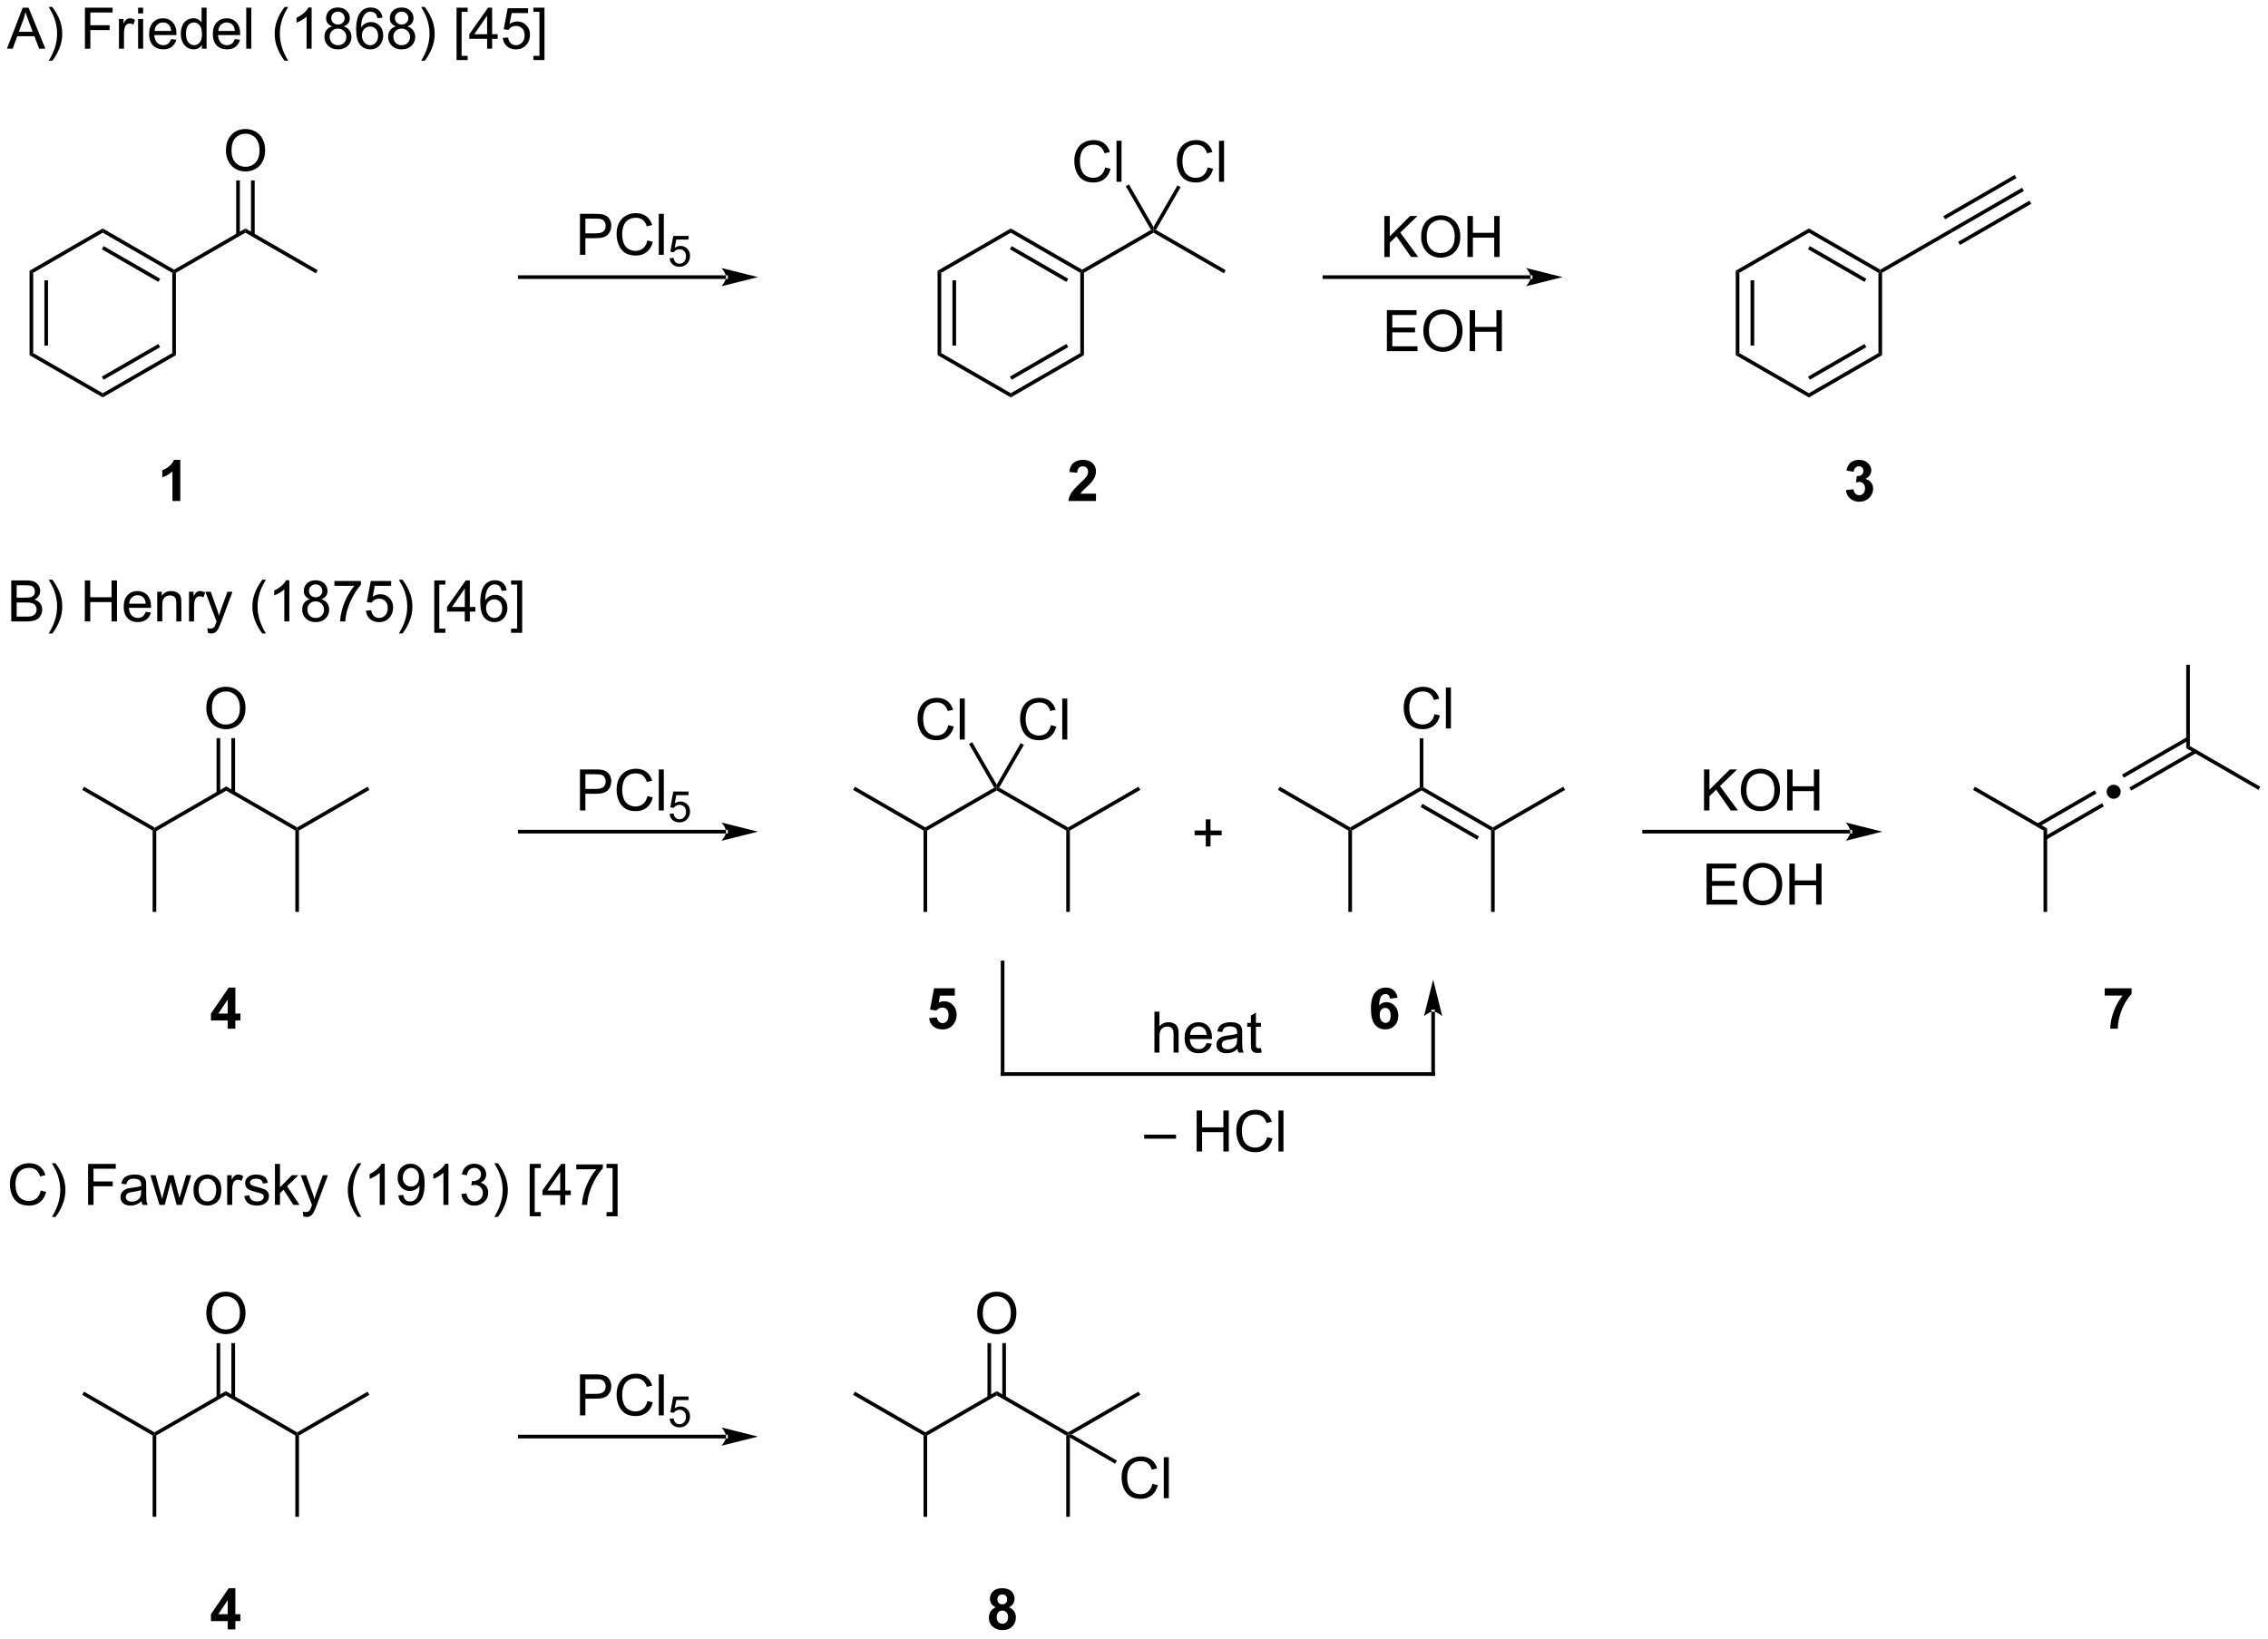 <?xml version="1.0" encoding="UTF-8"?>
<!DOCTYPE svg PUBLIC '-//W3C//DTD SVG 1.0//EN'
          'http://www.w3.org/TR/2001/REC-SVG-20010904/DTD/svg10.dtd'>
<svg stroke-dasharray="none" shape-rendering="auto" xmlns="http://www.w3.org/2000/svg" font-family="'Dialog'" text-rendering="auto" width="869" fill-opacity="1" color-interpolation="auto" color-rendering="auto" preserveAspectRatio="xMidYMid meet" font-size="12px" viewBox="0 0 869 628" fill="black" xmlns:xlink="http://www.w3.org/1999/xlink" stroke="black" image-rendering="auto" stroke-miterlimit="10" stroke-linecap="square" stroke-linejoin="miter" font-style="normal" stroke-width="1" height="628" stroke-dashoffset="0" font-weight="normal" stroke-opacity="1"
><!--Generated by the Batik Graphics2D SVG Generator--><defs id="genericDefs"
  /><g
  ><defs id="defs1"
    ><clipPath clipPathUnits="userSpaceOnUse" id="clipPath1"
      ><path d="M0.619 2.047 L326.382 2.047 L326.382 237.302 L0.619 237.302 L0.619 2.047 Z"
      /></clipPath
      ><clipPath clipPathUnits="userSpaceOnUse" id="clipPath2"
      ><path d="M-1.2 20.443 L-1.2 249.157 L315.505 249.157 L315.505 20.443 Z"
      /></clipPath
    ></defs
    ><g transform="scale(2.667,2.667) translate(-0.619,-2.047) matrix(1.029,0,0,1.029,1.853,-18.981)"
    ><path d="M20.63 136.48 L20.375 136.333 L20.375 136.038 L30.341 130.284 L30.341 130.873 Z" stroke="none" clip-path="url(#clipPath2)"
    /></g
    ><g transform="matrix(2.743,0,0,2.743,3.29,-56.073)"
    ><path d="M30.341 130.873 L30.341 130.284 L40.308 136.038 L40.308 136.333 L40.053 136.48 Z" stroke="none" clip-path="url(#clipPath2)"
    /></g
    ><g transform="matrix(2.743,0,0,2.743,3.29,-56.073)"
    ><path d="M40.563 136.48 L40.308 136.333 L40.308 136.038 L50.147 130.358 L50.402 130.799 Z" stroke="none" clip-path="url(#clipPath2)"
    /></g
    ><g transform="matrix(2.743,0,0,2.743,3.29,-56.073)"
    ><path d="M27.618 119.431 Q27.618 118.004 28.384 117.199 Q29.149 116.392 30.36 116.392 Q31.152 116.392 31.787 116.772 Q32.425 117.15 32.759 117.827 Q33.095 118.504 33.095 119.363 Q33.095 120.236 32.743 120.923 Q32.392 121.611 31.746 121.965 Q31.102 122.319 30.355 122.319 Q29.548 122.319 28.91 121.928 Q28.274 121.535 27.946 120.861 Q27.618 120.183 27.618 119.431 ZM28.399 119.441 Q28.399 120.478 28.954 121.074 Q29.511 121.668 30.352 121.668 Q31.207 121.668 31.759 121.066 Q32.313 120.465 32.313 119.361 Q32.313 118.66 32.076 118.139 Q31.839 117.618 31.384 117.332 Q30.93 117.043 30.363 117.043 Q29.558 117.043 28.977 117.597 Q28.399 118.15 28.399 119.441 Z" stroke="none" clip-path="url(#clipPath2)"
    /></g
    ><g transform="matrix(2.743,0,0,2.743,3.29,-56.073)"
    ><path d="M31.632 131.177 L31.632 123.572 L31.122 123.572 L31.122 131.177 ZM29.561 131.177 L29.561 123.572 L29.05 123.572 L29.05 131.177 Z" stroke="none" clip-path="url(#clipPath2)"
    /></g
    ><g transform="matrix(2.743,0,0,2.743,3.29,-56.073)"
    ><path d="M20.375 136.038 L20.375 136.333 L20.119 136.48 L10.28 130.799 L10.535 130.358 Z" stroke="none" clip-path="url(#clipPath2)"
    /></g
    ><g transform="matrix(2.743,0,0,2.743,3.29,-56.073)"
    ><path d="M20.119 136.48 L20.375 136.333 L20.63 136.48 L20.63 147.842 L20.119 147.842 Z" stroke="none" clip-path="url(#clipPath2)"
    /></g
    ><g transform="matrix(2.743,0,0,2.743,3.29,-56.073)"
    ><path d="M40.053 136.48 L40.308 136.333 L40.563 136.48 L40.563 147.842 L40.053 147.842 Z" stroke="none" clip-path="url(#clipPath2)"
    /></g
    ><g transform="matrix(2.743,0,0,2.743,3.29,-56.073)"
    ><path d="M100.218 136.888 L100.218 136.888 L71.415 136.888 L71.16 136.888 L71.16 136.377 L71.415 136.377 L100.218 136.377 L100.473 136.377 L100.473 136.888 ZM104.682 136.633 L99.58 135.357 C99.58 135.357 100.218 136.075 100.218 136.633 C100.218 137.191 99.58 137.908 99.58 137.908 Z" stroke="none" clip-path="url(#clipPath2)"
    /></g
    ><g transform="matrix(2.743,0,0,2.743,3.29,-56.073)"
    ><path d="M79.814 133.669 L79.814 127.942 L81.975 127.942 Q82.546 127.942 82.845 127.997 Q83.267 128.067 83.551 128.265 Q83.838 128.46 84.012 128.817 Q84.186 129.171 84.186 129.598 Q84.186 130.327 83.72 130.835 Q83.257 131.34 82.041 131.34 L80.572 131.34 L80.572 133.669 L79.814 133.669 ZM80.572 130.663 L82.054 130.663 Q82.788 130.663 83.095 130.39 Q83.405 130.117 83.405 129.622 Q83.405 129.262 83.223 129.007 Q83.041 128.749 82.744 128.669 Q82.554 128.617 82.038 128.617 L80.572 128.617 L80.572 130.663 ZM89.236 131.661 L89.994 131.851 Q89.757 132.786 89.137 133.278 Q88.517 133.768 87.624 133.768 Q86.697 133.768 86.116 133.39 Q85.538 133.012 85.233 132.299 Q84.931 131.583 84.931 130.762 Q84.931 129.867 85.272 129.202 Q85.616 128.536 86.246 128.189 Q86.877 127.843 87.634 127.843 Q88.494 127.843 89.08 128.281 Q89.666 128.718 89.897 129.512 L89.15 129.687 Q88.952 129.062 88.572 128.778 Q88.194 128.492 87.619 128.492 Q86.96 128.492 86.515 128.809 Q86.072 129.124 85.892 129.658 Q85.713 130.192 85.713 130.757 Q85.713 131.489 85.926 132.033 Q86.14 132.577 86.588 132.848 Q87.038 133.117 87.561 133.117 Q88.197 133.117 88.637 132.749 Q89.08 132.382 89.236 131.661 ZM90.823 133.669 L90.823 127.942 L91.526 127.942 L91.526 133.669 L90.823 133.669 Z" stroke="none" clip-path="url(#clipPath2)"
    /></g
    ><g transform="matrix(2.743,0,0,2.743,3.29,-56.073)"
    ><path d="M92.338 134.144 L92.89 134.097 Q92.953 134.501 93.175 134.704 Q93.4 134.907 93.716 134.907 Q94.097 134.907 94.361 134.62 Q94.625 134.333 94.625 133.858 Q94.625 133.407 94.371 133.148 Q94.119 132.886 93.709 132.886 Q93.453 132.886 93.248 133.003 Q93.043 133.118 92.925 133.302 L92.431 133.237 L92.847 131.032 L94.982 131.032 L94.982 131.536 L93.269 131.536 L93.037 132.69 Q93.423 132.421 93.849 132.421 Q94.412 132.421 94.798 132.812 Q95.185 133.2 95.185 133.812 Q95.185 134.396 94.845 134.819 Q94.431 135.343 93.716 135.343 Q93.13 135.343 92.759 135.015 Q92.39 134.685 92.338 134.144 Z" stroke="none" clip-path="url(#clipPath2)"
    /></g
    ><g transform="matrix(2.743,0,0,2.743,3.29,-56.073)"
    ><path d="M128.315 136.48 L128.059 136.333 L128.059 136.038 L137.678 130.485 L138.026 130.579 L138.026 130.873 Z" stroke="none" clip-path="url(#clipPath2)"
    /></g
    ><g transform="matrix(2.743,0,0,2.743,3.29,-56.073)"
    ><path d="M138.026 130.873 L138.026 130.579 L138.375 130.485 L147.993 136.038 L147.993 136.333 L147.738 136.48 Z" stroke="none" clip-path="url(#clipPath2)"
    /></g
    ><g transform="matrix(2.743,0,0,2.743,3.29,-56.073)"
    ><path d="M148.248 136.48 L147.993 136.333 L147.993 136.038 L157.832 130.358 L158.087 130.799 Z" stroke="none" clip-path="url(#clipPath2)"
    /></g
    ><g transform="matrix(2.743,0,0,2.743,3.29,-56.073)"
    ><path d="M128.059 136.038 L128.059 136.333 L127.804 136.48 L117.965 130.799 L118.22 130.358 Z" stroke="none" clip-path="url(#clipPath2)"
    /></g
    ><g transform="matrix(2.743,0,0,2.743,3.29,-56.073)"
    ><path d="M127.804 136.48 L128.059 136.333 L128.315 136.48 L128.315 147.842 L127.804 147.842 Z" stroke="none" clip-path="url(#clipPath2)"
    /></g
    ><g transform="matrix(2.743,0,0,2.743,3.29,-56.073)"
    ><path d="M147.738 136.48 L147.993 136.333 L148.248 136.48 L148.248 147.842 L147.738 147.842 Z" stroke="none" clip-path="url(#clipPath2)"
    /></g
    ><g transform="matrix(2.743,0,0,2.743,3.29,-56.073)"
    ><path d="M145.595 121.754 L146.353 121.944 Q146.116 122.879 145.496 123.371 Q144.876 123.861 143.983 123.861 Q143.056 123.861 142.475 123.483 Q141.897 123.106 141.592 122.392 Q141.29 121.676 141.29 120.856 Q141.29 119.96 141.631 119.296 Q141.975 118.629 142.605 118.283 Q143.236 117.936 143.993 117.936 Q144.853 117.936 145.439 118.374 Q146.025 118.811 146.256 119.606 L145.509 119.78 Q145.311 119.155 144.931 118.871 Q144.553 118.585 143.978 118.585 Q143.319 118.585 142.874 118.902 Q142.431 119.218 142.251 119.751 Q142.071 120.285 142.071 120.85 Q142.071 121.582 142.285 122.126 Q142.499 122.671 142.946 122.942 Q143.397 123.21 143.92 123.21 Q144.556 123.21 144.996 122.843 Q145.439 122.475 145.595 121.754 ZM147.182 123.762 L147.182 118.035 L147.885 118.035 L147.885 123.762 L147.182 123.762 Z" stroke="none" clip-path="url(#clipPath2)"
    /></g
    ><g transform="matrix(2.743,0,0,2.743,3.29,-56.073)"
    ><path d="M138.375 130.485 L138.026 130.579 L138.026 130.068 L141.38 124.259 L141.822 124.514 Z" stroke="none" clip-path="url(#clipPath2)"
    /></g
    ><g transform="matrix(2.743,0,0,2.743,3.29,-56.073)"
    ><path d="M131.274 121.754 L132.031 121.944 Q131.795 122.879 131.175 123.371 Q130.555 123.861 129.662 123.861 Q128.735 123.861 128.154 123.483 Q127.576 123.106 127.271 122.392 Q126.969 121.676 126.969 120.856 Q126.969 119.96 127.31 119.296 Q127.654 118.629 128.284 118.283 Q128.914 117.936 129.672 117.936 Q130.531 117.936 131.118 118.374 Q131.703 118.811 131.935 119.606 L131.188 119.78 Q130.99 119.155 130.61 118.871 Q130.232 118.585 129.656 118.585 Q128.998 118.585 128.552 118.902 Q128.11 119.218 127.93 119.751 Q127.75 120.285 127.75 120.85 Q127.75 121.582 127.964 122.126 Q128.177 122.671 128.625 122.942 Q129.076 123.21 129.599 123.21 Q130.235 123.21 130.675 122.843 Q131.118 122.475 131.274 121.754 ZM132.861 123.762 L132.861 118.035 L133.564 118.035 L133.564 123.762 L132.861 123.762 Z" stroke="none" clip-path="url(#clipPath2)"
    /></g
    ><g transform="matrix(2.743,0,0,2.743,3.29,-56.073)"
    ><path d="M138.026 130.068 L138.026 130.579 L137.678 130.485 L134.158 124.389 L134.6 124.134 Z" stroke="none" clip-path="url(#clipPath2)"
    /></g
    ><g transform="matrix(2.743,0,0,2.743,3.29,-56.073)"
    ><path d="M167.228 138.703 L167.228 137.132 L165.668 137.132 L165.668 136.476 L167.228 136.476 L167.228 134.919 L167.892 134.919 L167.892 136.476 L169.449 136.476 L169.449 137.132 L167.892 137.132 L167.892 138.703 L167.228 138.703 Z" stroke="none" clip-path="url(#clipPath2)"
    /></g
    ><g transform="matrix(2.743,0,0,2.743,3.29,-56.073)"
    ><path d="M187.656 136.48 L187.401 136.333 L187.401 136.038 L197.113 130.431 L197.368 130.579 L197.368 130.873 Z" stroke="none" clip-path="url(#clipPath2)"
    /></g
    ><g transform="matrix(2.743,0,0,2.743,3.29,-56.073)"
    ><path d="M197.368 130.873 L197.368 130.579 L197.623 130.431 L207.334 136.038 L207.334 136.333 L207.079 136.48 ZM197.24 133.192 L205.135 137.75 L205.391 137.308 L197.495 132.75 Z" stroke="none" clip-path="url(#clipPath2)"
    /></g
    ><g transform="matrix(2.743,0,0,2.743,3.29,-56.073)"
    ><path d="M207.59 136.48 L207.334 136.333 L207.334 136.038 L217.174 130.358 L217.429 130.799 Z" stroke="none" clip-path="url(#clipPath2)"
    /></g
    ><g transform="matrix(2.743,0,0,2.743,3.29,-56.073)"
    ><path d="M187.401 136.038 L187.401 136.333 L187.146 136.48 L177.307 130.799 L177.562 130.358 Z" stroke="none" clip-path="url(#clipPath2)"
    /></g
    ><g transform="matrix(2.743,0,0,2.743,3.29,-56.073)"
    ><path d="M187.146 136.48 L187.401 136.333 L187.656 136.48 L187.656 147.842 L187.146 147.842 Z" stroke="none" clip-path="url(#clipPath2)"
    /></g
    ><g transform="matrix(2.743,0,0,2.743,3.29,-56.073)"
    ><path d="M207.079 136.48 L207.334 136.333 L207.59 136.48 L207.59 147.842 L207.079 147.842 Z" stroke="none" clip-path="url(#clipPath2)"
    /></g
    ><g transform="matrix(2.743,0,0,2.743,3.29,-56.073)"
    ><path d="M199.182 120.212 L199.94 120.402 Q199.703 121.337 199.083 121.829 Q198.463 122.319 197.57 122.319 Q196.643 122.319 196.062 121.941 Q195.484 121.564 195.179 120.85 Q194.877 120.134 194.877 119.314 Q194.877 118.418 195.219 117.754 Q195.562 117.087 196.193 116.741 Q196.823 116.394 197.581 116.394 Q198.44 116.394 199.026 116.832 Q199.612 117.269 199.844 118.064 L199.096 118.238 Q198.898 117.613 198.518 117.329 Q198.141 117.043 197.565 117.043 Q196.906 117.043 196.461 117.361 Q196.018 117.676 195.838 118.21 Q195.659 118.743 195.659 119.308 Q195.659 120.04 195.872 120.585 Q196.086 121.129 196.534 121.4 Q196.984 121.668 197.508 121.668 Q198.143 121.668 198.583 121.301 Q199.026 120.933 199.182 120.212 ZM200.769 122.22 L200.769 116.493 L201.472 116.493 L201.472 122.22 L200.769 122.22 Z" stroke="none" clip-path="url(#clipPath2)"
    /></g
    ><g transform="matrix(2.743,0,0,2.743,3.29,-56.073)"
    ><path d="M197.623 130.431 L197.368 130.579 L197.113 130.431 L197.113 123.587 L197.623 123.587 Z" stroke="none" clip-path="url(#clipPath2)"
    /></g
    ><g transform="matrix(2.743,0,0,2.743,3.29,-56.073)"
    ><path d="M199.244 161.777 L199.244 161.777 L199.244 170.499 L199.244 170.754 L198.734 170.754 L198.734 170.499 L198.734 161.777 L198.734 161.522 L199.244 161.522 ZM198.989 157.312 L197.713 162.415 C197.713 162.415 198.431 161.777 198.989 161.777 C199.547 161.777 200.264 162.415 200.264 162.415 Z" stroke="none" clip-path="url(#clipPath2)"
    /></g
    ><g transform="matrix(2.743,0,0,2.743,3.29,-56.073)"
    ><path d="M138.594 170.499 L138.594 170.499 L138.594 154.915 L138.594 154.66 L139.104 154.66 L139.104 154.915 L139.104 170.499 L139.104 170.754 L138.594 170.754 Z" stroke="none" clip-path="url(#clipPath2)"
    /></g
    ><g transform="matrix(2.743,0,0,2.743,3.29,-56.073)"
    ><path d="M198.989 170.754 L198.989 170.754 L138.849 170.754 L138.594 170.754 L138.594 170.244 L138.849 170.244 L198.989 170.244 L199.244 170.244 L199.244 170.754 Z" stroke="none" clip-path="url(#clipPath2)"
    /></g
    ><g transform="matrix(2.743,0,0,2.743,3.29,-56.073)"
    ><path d="M160.057 167.502 L160.057 161.776 L160.76 161.776 L160.76 163.83 Q161.252 163.26 162.002 163.26 Q162.463 163.26 162.802 163.442 Q163.143 163.622 163.289 163.942 Q163.435 164.263 163.435 164.872 L163.435 167.502 L162.732 167.502 L162.732 164.872 Q162.732 164.346 162.502 164.106 Q162.276 163.864 161.857 163.864 Q161.544 163.864 161.268 164.028 Q160.994 164.19 160.877 164.468 Q160.76 164.744 160.76 165.231 L160.76 167.502 L160.057 167.502 ZM167.345 166.166 L168.071 166.255 Q167.899 166.893 167.433 167.244 Q166.97 167.596 166.248 167.596 Q165.337 167.596 164.803 167.036 Q164.272 166.474 164.272 165.463 Q164.272 164.416 164.811 163.838 Q165.35 163.26 166.209 163.26 Q167.04 163.26 167.566 163.828 Q168.095 164.393 168.095 165.419 Q168.095 165.481 168.092 165.606 L164.998 165.606 Q165.037 166.291 165.384 166.656 Q165.733 167.018 166.251 167.018 Q166.639 167.018 166.912 166.815 Q167.186 166.612 167.345 166.166 ZM165.037 165.028 L167.353 165.028 Q167.306 164.505 167.087 164.244 Q166.751 163.838 166.217 163.838 Q165.733 163.838 165.402 164.164 Q165.071 164.487 165.037 165.028 ZM171.661 166.989 Q171.271 167.322 170.909 167.46 Q170.549 167.596 170.135 167.596 Q169.45 167.596 169.083 167.263 Q168.716 166.927 168.716 166.408 Q168.716 166.104 168.854 165.851 Q168.994 165.599 169.219 165.447 Q169.442 165.294 169.724 165.216 Q169.932 165.161 170.349 165.112 Q171.2 165.01 171.604 164.869 Q171.607 164.724 171.607 164.685 Q171.607 164.255 171.409 164.08 Q171.138 163.841 170.607 163.841 Q170.112 163.841 169.875 164.015 Q169.638 164.19 169.526 164.63 L168.838 164.536 Q168.932 164.096 169.146 163.825 Q169.362 163.552 169.768 163.406 Q170.174 163.26 170.708 163.26 Q171.239 163.26 171.57 163.385 Q171.903 163.51 172.06 163.7 Q172.216 163.888 172.278 164.177 Q172.315 164.356 172.315 164.825 L172.315 165.763 Q172.315 166.744 172.359 167.005 Q172.403 167.263 172.536 167.502 L171.802 167.502 Q171.692 167.283 171.661 166.989 ZM171.604 165.419 Q171.221 165.575 170.456 165.685 Q170.021 165.747 169.841 165.825 Q169.661 165.903 169.562 166.054 Q169.466 166.205 169.466 166.388 Q169.466 166.669 169.679 166.856 Q169.893 167.044 170.302 167.044 Q170.708 167.044 171.023 166.867 Q171.341 166.69 171.489 166.38 Q171.604 166.143 171.604 165.677 L171.604 165.419 ZM174.939 166.872 L175.04 167.494 Q174.743 167.557 174.509 167.557 Q174.126 167.557 173.915 167.437 Q173.704 167.315 173.618 167.117 Q173.532 166.919 173.532 166.286 L173.532 163.901 L173.017 163.901 L173.017 163.354 L173.532 163.354 L173.532 162.325 L174.233 161.903 L174.233 163.354 L174.939 163.354 L174.939 163.901 L174.233 163.901 L174.233 166.325 Q174.233 166.627 174.269 166.713 Q174.306 166.799 174.389 166.851 Q174.475 166.901 174.631 166.901 Q174.748 166.901 174.939 166.872 Z" stroke="none" clip-path="url(#clipPath2)"
    /></g
    ><g transform="matrix(2.743,0,0,2.743,3.29,-56.073)"
    ><path d="M158.627 179.533 L158.627 178.965 L163.077 178.965 L163.077 179.533 L158.627 179.533 ZM165.955 181.322 L165.955 175.595 L166.713 175.595 L166.713 177.947 L169.689 177.947 L169.689 175.595 L170.447 175.595 L170.447 181.322 L169.689 181.322 L169.689 178.621 L166.713 178.621 L166.713 181.322 L165.955 181.322 ZM175.795 179.314 L176.553 179.504 Q176.316 180.439 175.696 180.931 Q175.076 181.421 174.183 181.421 Q173.256 181.421 172.675 181.043 Q172.097 180.666 171.792 179.952 Q171.49 179.236 171.49 178.416 Q171.49 177.52 171.831 176.856 Q172.175 176.189 172.805 175.843 Q173.435 175.496 174.193 175.496 Q175.053 175.496 175.639 175.934 Q176.225 176.371 176.456 177.166 L175.709 177.34 Q175.511 176.715 175.131 176.431 Q174.753 176.145 174.178 176.145 Q173.519 176.145 173.073 176.462 Q172.631 176.777 172.451 177.311 Q172.271 177.845 172.271 178.41 Q172.271 179.142 172.485 179.686 Q172.698 180.231 173.146 180.501 Q173.597 180.77 174.12 180.77 Q174.756 180.77 175.196 180.402 Q175.639 180.035 175.795 179.314 ZM177.382 181.322 L177.382 175.595 L178.085 175.595 L178.085 181.322 L177.382 181.322 Z" stroke="none" clip-path="url(#clipPath2)"
    /></g
    ><g transform="matrix(2.743,0,0,2.743,3.29,-56.073)"
    ><path d="M257.263 136.888 L257.263 136.888 L228.46 136.888 L228.205 136.888 L228.205 136.377 L228.46 136.377 L257.263 136.377 L257.518 136.377 L257.518 136.888 ZM261.728 136.633 L256.625 135.357 C256.625 135.357 257.263 136.075 257.263 136.633 C257.263 137.191 256.625 137.908 256.625 137.908 Z" stroke="none" clip-path="url(#clipPath2)"
    /></g
    ><g transform="matrix(2.743,0,0,2.743,3.29,-56.073)"
    ><path d="M236.828 133.669 L236.828 127.942 L237.586 127.942 L237.586 130.781 L240.43 127.942 L241.458 127.942 L239.055 130.262 L241.562 133.669 L240.562 133.669 L238.524 130.77 L237.586 131.684 L237.586 133.669 L236.828 133.669 ZM241.966 130.88 Q241.966 129.452 242.732 128.648 Q243.497 127.841 244.708 127.841 Q245.5 127.841 246.135 128.221 Q246.774 128.598 247.107 129.275 Q247.443 129.952 247.443 130.812 Q247.443 131.684 247.091 132.372 Q246.74 133.059 246.094 133.413 Q245.451 133.768 244.703 133.768 Q243.896 133.768 243.258 133.377 Q242.622 132.984 242.294 132.309 Q241.966 131.632 241.966 130.88 ZM242.747 130.89 Q242.747 131.926 243.302 132.523 Q243.859 133.117 244.701 133.117 Q245.555 133.117 246.107 132.515 Q246.661 131.913 246.661 130.809 Q246.661 130.109 246.424 129.588 Q246.188 129.067 245.732 128.781 Q245.279 128.492 244.711 128.492 Q243.906 128.492 243.326 129.046 Q242.747 129.598 242.747 130.89 ZM248.441 133.669 L248.441 127.942 L249.199 127.942 L249.199 130.294 L252.176 130.294 L252.176 127.942 L252.934 127.942 L252.934 133.669 L252.176 133.669 L252.176 130.968 L249.199 130.968 L249.199 133.669 L248.441 133.669 Z" stroke="none" clip-path="url(#clipPath2)"
    /></g
    ><g transform="matrix(2.743,0,0,2.743,3.29,-56.073)"
    ><path d="M237.185 146.823 L237.185 141.096 L241.326 141.096 L241.326 141.77 L237.943 141.77 L237.943 143.526 L241.112 143.526 L241.112 144.198 L237.943 144.198 L237.943 146.145 L241.459 146.145 L241.459 146.823 L237.185 146.823 ZM242.276 144.034 Q242.276 142.607 243.042 141.802 Q243.808 140.994 245.019 140.994 Q245.81 140.994 246.446 141.375 Q247.084 141.752 247.417 142.429 Q247.753 143.107 247.753 143.966 Q247.753 144.838 247.401 145.526 Q247.05 146.213 246.404 146.567 Q245.761 146.922 245.013 146.922 Q244.206 146.922 243.568 146.531 Q242.933 146.138 242.605 145.463 Q242.276 144.786 242.276 144.034 ZM243.058 144.044 Q243.058 145.08 243.612 145.677 Q244.17 146.27 245.011 146.27 Q245.865 146.27 246.417 145.669 Q246.972 145.067 246.972 143.963 Q246.972 143.263 246.735 142.742 Q246.498 142.221 246.042 141.935 Q245.589 141.645 245.021 141.645 Q244.217 141.645 243.636 142.2 Q243.058 142.752 243.058 144.044 ZM248.752 146.823 L248.752 141.096 L249.51 141.096 L249.51 143.448 L252.486 143.448 L252.486 141.096 L253.244 141.096 L253.244 146.823 L252.486 146.823 L252.486 144.122 L249.51 144.122 L249.51 146.823 L248.752 146.823 Z" stroke="none" clip-path="url(#clipPath2)"
    /></g
    ><g transform="matrix(2.743,0,0,2.743,3.29,-56.073)"
    ><path d="M284.633 137.75 L292.687 133.1 L292.432 132.658 L284.378 137.308 ZM283.597 135.956 L291.651 131.306 L291.396 130.864 L283.342 135.514 Z" stroke="none" clip-path="url(#clipPath2)"
    /></g
    ><g transform="matrix(2.743,0,0,2.743,3.29,-56.073)"
    ><path d="M284.76 136.186 L284.25 136.48 L274.411 130.799 L274.666 130.358 Z" stroke="none" clip-path="url(#clipPath2)"
    /></g
    ><g transform="matrix(2.743,0,0,2.743,3.29,-56.073)"
    ><path d="M284.25 136.48 L284.76 136.186 L284.76 147.842 L284.25 147.842 Z" stroke="none" clip-path="url(#clipPath2)"
    /></g
    ><g transform="matrix(2.743,0,0,2.743,3.29,-56.073)"
    ><path d="M296.501 130.898 L305.602 125.643 L305.347 125.201 L296.245 130.456 ZM295.465 129.104 L304.567 123.849 L304.311 123.407 L295.21 128.662 Z" stroke="none" clip-path="url(#clipPath2)"
    /></g
    ><g transform="matrix(2.743,0,0,2.743,3.29,-56.073)"
    ><path d="M304.694 124.677 L304.184 124.972 L304.184 113.316 L304.694 113.316 Z" stroke="none" clip-path="url(#clipPath2)"
    /></g
    ><g transform="matrix(2.743,0,0,2.743,3.29,-56.073)"
    ><path d="M304.184 124.972 L304.694 124.677 L314.533 130.358 L314.278 130.799 Z" stroke="none" clip-path="url(#clipPath2)"
    /></g
    ><g transform="matrix(2.743,0,0,2.743,3.29,-56.073)"
    ><path d="M294.052 130.079 Q294.458 130.079 294.744 130.365 Q295.031 130.651 295.031 131.058 Q295.031 131.464 294.744 131.753 Q294.458 132.04 294.052 132.04 Q293.645 132.04 293.356 131.753 Q293.07 131.464 293.07 131.058 Q293.07 130.651 293.354 130.365 Q293.64 130.079 294.052 130.079 Z" stroke="none" clip-path="url(#clipPath2)"
    /></g
    ><g transform="matrix(2.743,0,0,2.743,3.29,-56.073)"
    ><path d="M0.372 107.262 L0.372 101.535 L2.52 101.535 Q3.176 101.535 3.572 101.71 Q3.971 101.881 4.195 102.243 Q4.418 102.605 4.418 102.999 Q4.418 103.366 4.218 103.691 Q4.02 104.014 3.619 104.215 Q4.137 104.366 4.416 104.733 Q4.697 105.1 4.697 105.6 Q4.697 106.004 4.525 106.35 Q4.356 106.694 4.106 106.881 Q3.856 107.069 3.478 107.165 Q3.103 107.262 2.557 107.262 L0.372 107.262 ZM1.129 103.941 L2.369 103.941 Q2.872 103.941 3.09 103.874 Q3.38 103.788 3.525 103.59 Q3.674 103.389 3.674 103.09 Q3.674 102.803 3.536 102.587 Q3.4 102.371 3.145 102.29 Q2.893 102.21 2.275 102.21 L1.129 102.21 L1.129 103.941 ZM1.129 106.585 L2.557 106.585 Q2.924 106.585 3.072 106.558 Q3.333 106.512 3.507 106.402 Q3.684 106.293 3.796 106.085 Q3.911 105.874 3.911 105.6 Q3.911 105.28 3.747 105.045 Q3.583 104.808 3.291 104.712 Q3.002 104.616 2.455 104.616 L1.129 104.616 L1.129 106.585 ZM6.111 108.947 L5.606 108.947 Q6.775 107.069 6.775 105.191 Q6.775 104.457 6.606 103.733 Q6.473 103.147 6.236 102.608 Q6.083 102.256 5.606 101.436 L6.111 101.436 Q6.846 102.418 7.197 103.405 Q7.497 104.256 7.497 105.186 Q7.497 106.241 7.093 107.228 Q6.689 108.212 6.111 108.947 ZM10.649 107.262 L10.649 101.535 L11.407 101.535 L11.407 103.887 L14.383 103.887 L14.383 101.535 L15.141 101.535 L15.141 107.262 L14.383 107.262 L14.383 104.561 L11.407 104.561 L11.407 107.262 L10.649 107.262 ZM19.153 105.926 L19.879 106.014 Q19.708 106.652 19.241 107.004 Q18.778 107.355 18.056 107.355 Q17.145 107.355 16.611 106.795 Q16.08 106.233 16.08 105.222 Q16.08 104.176 16.619 103.597 Q17.158 103.019 18.017 103.019 Q18.848 103.019 19.374 103.587 Q19.903 104.152 19.903 105.178 Q19.903 105.241 19.9 105.366 L16.806 105.366 Q16.846 106.051 17.192 106.415 Q17.541 106.777 18.059 106.777 Q18.447 106.777 18.721 106.574 Q18.994 106.371 19.153 105.926 ZM16.846 104.788 L19.161 104.788 Q19.114 104.264 18.895 104.004 Q18.559 103.597 18.025 103.597 Q17.541 103.597 17.21 103.923 Q16.879 104.246 16.846 104.788 ZM20.764 107.262 L20.764 103.113 L21.396 103.113 L21.396 103.702 Q21.852 103.019 22.717 103.019 Q23.092 103.019 23.404 103.155 Q23.719 103.288 23.875 103.506 Q24.032 103.725 24.094 104.027 Q24.133 104.222 24.133 104.71 L24.133 107.262 L23.43 107.262 L23.43 104.738 Q23.43 104.308 23.347 104.095 Q23.266 103.881 23.058 103.756 Q22.849 103.629 22.568 103.629 Q22.118 103.629 21.792 103.915 Q21.467 104.199 21.467 104.996 L21.467 107.262 L20.764 107.262 ZM25.205 107.262 L25.205 103.113 L25.838 103.113 L25.838 103.741 Q26.08 103.301 26.283 103.16 Q26.489 103.019 26.736 103.019 Q27.09 103.019 27.458 103.246 L27.215 103.897 Q26.958 103.746 26.7 103.746 Q26.471 103.746 26.286 103.884 Q26.103 104.022 26.025 104.269 Q25.908 104.644 25.908 105.09 L25.908 107.262 L25.205 107.262 ZM27.846 108.861 L27.767 108.199 Q27.997 108.262 28.169 108.262 Q28.403 108.262 28.544 108.183 Q28.684 108.105 28.775 107.965 Q28.84 107.861 28.989 107.441 Q29.01 107.384 29.051 107.269 L27.478 103.113 L28.236 103.113 L29.098 105.514 Q29.267 105.972 29.4 106.475 Q29.52 105.991 29.689 105.53 L30.575 103.113 L31.278 103.113 L29.7 107.332 Q29.447 108.017 29.306 108.275 Q29.119 108.621 28.877 108.782 Q28.635 108.947 28.299 108.947 Q28.096 108.947 27.846 108.861 ZM35.443 108.947 Q34.86 108.212 34.456 107.228 Q34.055 106.241 34.055 105.186 Q34.055 104.256 34.357 103.405 Q34.709 102.418 35.443 101.436 L35.946 101.436 Q35.474 102.249 35.321 102.597 Q35.084 103.137 34.946 103.722 Q34.779 104.452 34.779 105.191 Q34.779 107.069 35.946 108.947 L35.443 108.947 ZM39.217 107.262 L38.514 107.262 L38.514 102.78 Q38.258 103.022 37.847 103.264 Q37.435 103.506 37.107 103.629 L37.107 102.949 Q37.696 102.67 38.136 102.277 Q38.579 101.881 38.764 101.512 L39.217 101.512 L39.217 107.262 ZM42.098 104.155 Q41.661 103.996 41.45 103.699 Q41.239 103.402 41.239 102.988 Q41.239 102.363 41.687 101.939 Q42.137 101.512 42.885 101.512 Q43.635 101.512 44.09 101.947 Q44.549 102.381 44.549 103.006 Q44.549 103.405 44.338 103.702 Q44.13 103.996 43.705 104.155 Q44.231 104.327 44.507 104.71 Q44.783 105.092 44.783 105.624 Q44.783 106.358 44.262 106.861 Q43.744 107.361 42.895 107.361 Q42.049 107.361 41.528 106.858 Q41.01 106.355 41.01 105.605 Q41.01 105.045 41.291 104.67 Q41.575 104.293 42.098 104.155 ZM41.958 102.965 Q41.958 103.371 42.218 103.629 Q42.481 103.887 42.9 103.887 Q43.306 103.887 43.564 103.631 Q43.825 103.374 43.825 103.004 Q43.825 102.616 43.556 102.353 Q43.291 102.09 42.892 102.09 Q42.489 102.09 42.223 102.347 Q41.958 102.605 41.958 102.965 ZM41.731 105.608 Q41.731 105.91 41.874 106.191 Q42.017 106.472 42.299 106.626 Q42.58 106.78 42.903 106.78 Q43.408 106.78 43.736 106.457 Q44.064 106.131 44.064 105.631 Q44.064 105.124 43.726 104.793 Q43.387 104.46 42.88 104.46 Q42.385 104.46 42.056 104.788 Q41.731 105.116 41.731 105.608 ZM45.514 102.285 L45.514 101.608 L49.219 101.608 L49.219 102.155 Q48.672 102.738 48.136 103.704 Q47.599 104.668 47.305 105.686 Q47.094 106.405 47.037 107.262 L46.313 107.262 Q46.326 106.585 46.579 105.629 Q46.834 104.67 47.308 103.782 Q47.782 102.894 48.318 102.285 L45.514 102.285 ZM49.916 105.762 L50.653 105.699 Q50.736 106.238 51.033 106.509 Q51.333 106.78 51.755 106.78 Q52.262 106.78 52.614 106.397 Q52.965 106.014 52.965 105.381 Q52.965 104.78 52.627 104.433 Q52.291 104.085 51.744 104.085 Q51.403 104.085 51.13 104.241 Q50.856 104.394 50.7 104.639 L50.041 104.553 L50.596 101.613 L53.442 101.613 L53.442 102.285 L51.158 102.285 L50.848 103.824 Q51.364 103.465 51.931 103.465 Q52.681 103.465 53.197 103.986 Q53.713 104.504 53.713 105.319 Q53.713 106.097 53.26 106.663 Q52.708 107.361 51.755 107.361 Q50.973 107.361 50.478 106.923 Q49.986 106.483 49.916 105.762 ZM55.021 108.947 L54.516 108.947 Q55.685 107.069 55.685 105.191 Q55.685 104.457 55.516 103.733 Q55.383 103.147 55.146 102.608 Q54.993 102.256 54.516 101.436 L55.021 101.436 Q55.756 102.418 56.107 103.405 Q56.407 104.256 56.407 105.186 Q56.407 106.241 56.003 107.228 Q55.599 108.212 55.021 108.947 ZM59.463 108.853 L59.463 101.535 L61.012 101.535 L61.012 102.116 L60.166 102.116 L60.166 108.269 L61.012 108.269 L61.012 108.853 L59.463 108.853 ZM63.727 107.262 L63.727 105.889 L61.243 105.889 L61.243 105.246 L63.857 101.535 L64.43 101.535 L64.43 105.246 L65.204 105.246 L65.204 105.889 L64.43 105.889 L64.43 107.262 L63.727 107.262 ZM63.727 105.246 L63.727 102.663 L61.935 105.246 L63.727 105.246 ZM69.572 102.936 L68.872 102.991 Q68.778 102.577 68.606 102.389 Q68.322 102.09 67.903 102.09 Q67.567 102.09 67.314 102.277 Q66.981 102.519 66.788 102.986 Q66.598 103.449 66.59 104.308 Q66.846 103.92 67.213 103.733 Q67.58 103.545 67.981 103.545 Q68.684 103.545 69.179 104.064 Q69.674 104.582 69.674 105.402 Q69.674 105.941 69.439 106.405 Q69.208 106.866 68.801 107.113 Q68.395 107.361 67.879 107.361 Q67.002 107.361 66.447 106.715 Q65.892 106.066 65.892 104.582 Q65.892 102.92 66.504 102.168 Q67.041 101.512 67.947 101.512 Q68.622 101.512 69.054 101.892 Q69.486 102.269 69.572 102.936 ZM66.7 105.405 Q66.7 105.769 66.853 106.103 Q67.01 106.433 67.286 106.608 Q67.564 106.78 67.869 106.78 Q68.314 106.78 68.635 106.42 Q68.955 106.061 68.955 105.444 Q68.955 104.85 68.637 104.509 Q68.322 104.168 67.84 104.168 Q67.364 104.168 67.031 104.509 Q66.7 104.85 66.7 105.405 ZM71.743 108.853 L70.193 108.853 L70.193 108.269 L71.04 108.269 L71.04 102.116 L70.193 102.116 L70.193 101.535 L71.743 101.535 L71.743 108.853 Z" stroke="none" clip-path="url(#clipPath2)"
    /></g
    ><g transform="matrix(2.743,0,0,2.743,3.29,-56.073)"
    ><path d="M-0.227 27.24 L1.973 21.514 L2.791 21.514 L5.135 27.24 L4.27 27.24 L3.603 25.506 L1.208 25.506 L0.58 27.24 L-0.227 27.24 ZM1.426 24.889 L3.369 24.889 L2.77 23.303 Q2.497 22.579 2.364 22.115 Q2.255 22.665 2.057 23.209 L1.426 24.889 ZM6.111 28.925 L5.606 28.925 Q6.775 27.048 6.775 25.17 Q6.775 24.436 6.606 23.712 Q6.473 23.126 6.236 22.587 Q6.083 22.235 5.606 21.415 L6.111 21.415 Q6.846 22.397 7.197 23.384 Q7.497 24.235 7.497 25.165 Q7.497 26.22 7.093 27.206 Q6.689 28.191 6.111 28.925 ZM10.665 27.24 L10.665 21.514 L14.529 21.514 L14.529 22.188 L11.422 22.188 L11.422 23.962 L14.11 23.962 L14.11 24.639 L11.422 24.639 L11.422 27.24 L10.665 27.24 ZM15.416 27.24 L15.416 23.092 L16.049 23.092 L16.049 23.72 Q16.291 23.279 16.494 23.139 Q16.7 22.998 16.947 22.998 Q17.301 22.998 17.669 23.225 L17.426 23.876 Q17.169 23.725 16.911 23.725 Q16.681 23.725 16.497 23.863 Q16.314 24.001 16.236 24.248 Q16.119 24.623 16.119 25.069 L16.119 27.24 L15.416 27.24 ZM18.09 22.321 L18.09 21.514 L18.794 21.514 L18.794 22.321 L18.09 22.321 ZM18.09 27.24 L18.09 23.092 L18.794 23.092 L18.794 27.24 L18.09 27.24 ZM22.704 25.904 L23.43 25.993 Q23.258 26.631 22.792 26.983 Q22.329 27.334 21.607 27.334 Q20.696 27.334 20.162 26.774 Q19.631 26.212 19.631 25.201 Q19.631 24.154 20.17 23.576 Q20.709 22.998 21.568 22.998 Q22.399 22.998 22.925 23.566 Q23.454 24.131 23.454 25.157 Q23.454 25.22 23.451 25.345 L20.357 25.345 Q20.396 26.029 20.743 26.394 Q21.092 26.756 21.61 26.756 Q21.998 26.756 22.271 26.553 Q22.545 26.35 22.704 25.904 ZM20.396 24.766 L22.712 24.766 Q22.665 24.243 22.446 23.983 Q22.11 23.576 21.576 23.576 Q21.092 23.576 20.761 23.902 Q20.43 24.225 20.396 24.766 ZM27.004 27.24 L27.004 26.717 Q26.611 27.334 25.846 27.334 Q25.348 27.334 24.931 27.061 Q24.517 26.787 24.288 26.298 Q24.059 25.805 24.059 25.17 Q24.059 24.548 24.265 24.043 Q24.473 23.537 24.887 23.269 Q25.301 22.998 25.814 22.998 Q26.189 22.998 26.481 23.157 Q26.775 23.313 26.958 23.569 L26.958 21.514 L27.658 21.514 L27.658 27.24 L27.004 27.24 ZM24.783 25.17 Q24.783 25.967 25.119 26.363 Q25.455 26.756 25.911 26.756 Q26.372 26.756 26.695 26.378 Q27.017 26.001 27.017 25.227 Q27.017 24.376 26.689 23.977 Q26.361 23.579 25.879 23.579 Q25.411 23.579 25.096 23.962 Q24.783 24.345 24.783 25.17 ZM31.602 25.904 L32.329 25.993 Q32.157 26.631 31.691 26.983 Q31.227 27.334 30.506 27.334 Q29.594 27.334 29.06 26.774 Q28.529 26.212 28.529 25.201 Q28.529 24.154 29.068 23.576 Q29.607 22.998 30.467 22.998 Q31.297 22.998 31.823 23.566 Q32.352 24.131 32.352 25.157 Q32.352 25.22 32.349 25.345 L29.256 25.345 Q29.295 26.029 29.641 26.394 Q29.99 26.756 30.508 26.756 Q30.896 26.756 31.17 26.553 Q31.443 26.35 31.602 25.904 ZM29.295 24.766 L31.61 24.766 Q31.563 24.243 31.344 23.983 Q31.008 23.576 30.474 23.576 Q29.99 23.576 29.659 23.902 Q29.329 24.225 29.295 24.766 ZM33.197 27.24 L33.197 21.514 L33.9 21.514 L33.9 27.24 L33.197 27.24 ZM38.556 28.925 Q37.973 28.191 37.57 27.206 Q37.169 26.22 37.169 25.165 Q37.169 24.235 37.471 23.384 Q37.822 22.397 38.556 21.415 L39.059 21.415 Q38.588 22.227 38.434 22.576 Q38.197 23.115 38.059 23.701 Q37.892 24.43 37.892 25.17 Q37.892 27.048 39.059 28.925 L38.556 28.925 ZM42.33 27.24 L41.627 27.24 L41.627 22.759 Q41.372 23.001 40.96 23.243 Q40.549 23.485 40.221 23.608 L40.221 22.928 Q40.809 22.649 41.249 22.256 Q41.692 21.86 41.877 21.49 L42.33 21.49 L42.33 27.24 ZM45.212 24.134 Q44.774 23.975 44.563 23.678 Q44.352 23.381 44.352 22.967 Q44.352 22.342 44.8 21.918 Q45.251 21.49 45.998 21.49 Q46.748 21.49 47.204 21.925 Q47.662 22.36 47.662 22.985 Q47.662 23.384 47.451 23.68 Q47.243 23.975 46.818 24.134 Q47.344 24.305 47.62 24.688 Q47.896 25.071 47.896 25.602 Q47.896 26.337 47.376 26.839 Q46.857 27.339 46.008 27.339 Q45.162 27.339 44.641 26.837 Q44.123 26.334 44.123 25.584 Q44.123 25.024 44.404 24.649 Q44.688 24.272 45.212 24.134 ZM45.071 22.944 Q45.071 23.35 45.331 23.608 Q45.594 23.865 46.014 23.865 Q46.42 23.865 46.678 23.61 Q46.938 23.352 46.938 22.983 Q46.938 22.595 46.67 22.331 Q46.404 22.069 46.006 22.069 Q45.602 22.069 45.337 22.326 Q45.071 22.584 45.071 22.944 ZM44.844 25.587 Q44.844 25.889 44.987 26.17 Q45.131 26.451 45.412 26.605 Q45.693 26.759 46.016 26.759 Q46.521 26.759 46.849 26.436 Q47.178 26.11 47.178 25.61 Q47.178 25.102 46.839 24.772 Q46.501 24.438 45.993 24.438 Q45.498 24.438 45.17 24.766 Q44.844 25.095 44.844 25.587 ZM52.228 22.915 L51.528 22.97 Q51.434 22.555 51.262 22.368 Q50.978 22.069 50.559 22.069 Q50.223 22.069 49.971 22.256 Q49.637 22.498 49.445 22.964 Q49.255 23.428 49.247 24.287 Q49.502 23.899 49.869 23.712 Q50.236 23.524 50.637 23.524 Q51.34 23.524 51.835 24.043 Q52.33 24.561 52.33 25.381 Q52.33 25.92 52.096 26.384 Q51.864 26.845 51.458 27.092 Q51.051 27.339 50.536 27.339 Q49.658 27.339 49.103 26.694 Q48.549 26.045 48.549 24.561 Q48.549 22.899 49.161 22.147 Q49.697 21.49 50.603 21.49 Q51.278 21.49 51.71 21.871 Q52.142 22.248 52.228 22.915 ZM49.356 25.384 Q49.356 25.748 49.51 26.081 Q49.666 26.412 49.942 26.587 Q50.221 26.759 50.525 26.759 Q50.971 26.759 51.291 26.399 Q51.611 26.04 51.611 25.423 Q51.611 24.829 51.294 24.488 Q50.978 24.147 50.497 24.147 Q50.02 24.147 49.687 24.488 Q49.356 24.829 49.356 25.384 ZM54.11 24.134 Q53.672 23.975 53.462 23.678 Q53.251 23.381 53.251 22.967 Q53.251 22.342 53.699 21.918 Q54.149 21.49 54.896 21.49 Q55.646 21.49 56.102 21.925 Q56.56 22.36 56.56 22.985 Q56.56 23.384 56.349 23.68 Q56.141 23.975 55.717 24.134 Q56.243 24.305 56.519 24.688 Q56.795 25.071 56.795 25.602 Q56.795 26.337 56.274 26.839 Q55.756 27.339 54.907 27.339 Q54.06 27.339 53.54 26.837 Q53.021 26.334 53.021 25.584 Q53.021 25.024 53.303 24.649 Q53.587 24.272 54.11 24.134 ZM53.969 22.944 Q53.969 23.35 54.23 23.608 Q54.493 23.865 54.912 23.865 Q55.318 23.865 55.576 23.61 Q55.837 23.352 55.837 22.983 Q55.837 22.595 55.568 22.331 Q55.303 22.069 54.904 22.069 Q54.501 22.069 54.235 22.326 Q53.969 22.584 53.969 22.944 ZM53.743 25.587 Q53.743 25.889 53.886 26.17 Q54.029 26.451 54.31 26.605 Q54.592 26.759 54.915 26.759 Q55.42 26.759 55.748 26.436 Q56.076 26.11 56.076 25.61 Q56.076 25.102 55.737 24.772 Q55.399 24.438 54.891 24.438 Q54.396 24.438 54.068 24.766 Q53.743 25.095 53.743 25.587 ZM58.135 28.925 L57.63 28.925 Q58.799 27.048 58.799 25.17 Q58.799 24.436 58.63 23.712 Q58.497 23.126 58.26 22.587 Q58.106 22.235 57.63 21.415 L58.135 21.415 Q58.869 22.397 59.221 23.384 Q59.52 24.235 59.52 25.165 Q59.52 26.22 59.116 27.206 Q58.713 28.191 58.135 28.925 ZM62.576 28.831 L62.576 21.514 L64.126 21.514 L64.126 22.095 L63.279 22.095 L63.279 28.248 L64.126 28.248 L64.126 28.831 L62.576 28.831 ZM66.84 27.24 L66.84 25.868 L64.356 25.868 L64.356 25.225 L66.971 21.514 L67.543 21.514 L67.543 25.225 L68.317 25.225 L68.317 25.868 L67.543 25.868 L67.543 27.24 L66.84 27.24 ZM66.84 25.225 L66.84 22.641 L65.049 25.225 L66.84 25.225 ZM69.037 25.74 L69.774 25.678 Q69.857 26.217 70.154 26.488 Q70.454 26.759 70.876 26.759 Q71.383 26.759 71.735 26.376 Q72.087 25.993 72.087 25.36 Q72.087 24.759 71.748 24.412 Q71.412 24.063 70.865 24.063 Q70.524 24.063 70.251 24.22 Q69.977 24.373 69.821 24.618 L69.162 24.532 L69.717 21.592 L72.563 21.592 L72.563 22.264 L70.279 22.264 L69.969 23.803 Q70.485 23.444 71.053 23.444 Q71.803 23.444 72.318 23.964 Q72.834 24.483 72.834 25.298 Q72.834 26.076 72.381 26.641 Q71.829 27.339 70.876 27.339 Q70.094 27.339 69.6 26.902 Q69.107 26.462 69.037 25.74 ZM74.856 28.831 L73.306 28.831 L73.306 28.248 L74.153 28.248 L74.153 22.095 L73.306 22.095 L73.306 21.514 L74.856 21.514 L74.856 28.831 Z" stroke="none" clip-path="url(#clipPath2)"
    /></g
    ><g transform="matrix(2.743,0,0,2.743,3.29,-56.073)"
    ><path d="M23.373 58.557 L23.117 58.41 L23.117 58.115 L33.084 52.361 L33.084 52.95 Z" stroke="none" clip-path="url(#clipPath2)"
    /></g
    ><g transform="matrix(2.743,0,0,2.743,3.29,-56.073)"
    ><path d="M33.084 52.95 L33.084 52.361 L43.179 58.189 L42.923 58.631 Z" stroke="none" clip-path="url(#clipPath2)"
    /></g
    ><g transform="matrix(2.743,0,0,2.743,3.29,-56.073)"
    ><path d="M30.361 41.508 Q30.361 40.081 31.127 39.276 Q31.892 38.469 33.103 38.469 Q33.895 38.469 34.53 38.849 Q35.168 39.226 35.502 39.904 Q35.837 40.581 35.837 41.44 Q35.837 42.312 35.486 43 Q35.134 43.687 34.489 44.041 Q33.845 44.396 33.098 44.396 Q32.291 44.396 31.653 44.005 Q31.017 43.612 30.689 42.937 Q30.361 42.26 30.361 41.508 ZM31.142 41.518 Q31.142 42.554 31.697 43.151 Q32.254 43.745 33.095 43.745 Q33.95 43.745 34.502 43.143 Q35.056 42.541 35.056 41.437 Q35.056 40.737 34.819 40.216 Q34.582 39.695 34.127 39.409 Q33.673 39.12 33.106 39.12 Q32.301 39.12 31.72 39.674 Q31.142 40.226 31.142 41.518 Z" stroke="none" clip-path="url(#clipPath2)"
    /></g
    ><g transform="matrix(2.743,0,0,2.743,3.29,-56.073)"
    ><path d="M34.375 53.253 L34.375 45.649 L33.865 45.649 L33.865 53.253 ZM32.304 53.253 L32.304 45.649 L31.793 45.649 L31.793 53.253 Z" stroke="none" clip-path="url(#clipPath2)"
    /></g
    ><g transform="matrix(2.743,0,0,2.743,3.29,-56.073)"
    ><path d="M23.117 58.115 L23.117 58.41 L22.862 58.557 L13.151 52.95 L13.151 52.361 ZM21.174 59.385 L13.278 54.826 L13.023 55.268 L20.918 59.827 Z" stroke="none" clip-path="url(#clipPath2)"
    /></g
    ><g transform="matrix(2.743,0,0,2.743,3.29,-56.073)"
    ><path d="M22.862 58.557 L23.117 58.41 L23.373 58.557 L23.373 70.066 L22.862 69.771 Z" stroke="none" clip-path="url(#clipPath2)"
    /></g
    ><g transform="matrix(2.743,0,0,2.743,3.29,-56.073)"
    ><path d="M13.151 52.361 L13.151 52.95 L3.439 58.557 L2.929 58.262 Z" stroke="none" clip-path="url(#clipPath2)"
    /></g
    ><g transform="matrix(2.743,0,0,2.743,3.29,-56.073)"
    ><path d="M2.929 58.262 L3.439 58.557 L3.439 69.771 L2.929 70.066 ZM5 59.606 L5 68.722 L5.511 68.722 L5.511 59.606 Z" stroke="none" clip-path="url(#clipPath2)"
    /></g
    ><g transform="matrix(2.743,0,0,2.743,3.29,-56.073)"
    ><path d="M2.929 70.066 L3.439 69.771 L13.151 75.378 L13.151 75.967 Z" stroke="none" clip-path="url(#clipPath2)"
    /></g
    ><g transform="matrix(2.743,0,0,2.743,3.29,-56.073)"
    ><path d="M13.151 75.967 L13.151 75.378 L22.862 69.771 L23.373 70.066 ZM13.278 73.502 L21.174 68.943 L20.918 68.501 L13.023 73.06 Z" stroke="none" clip-path="url(#clipPath2)"
    /></g
    ><g transform="matrix(2.743,0,0,2.743,3.29,-56.073)"
    ><path d="M100.218 59.414 L100.218 59.414 L71.415 59.414 L71.16 59.414 L71.16 58.904 L71.415 58.904 L100.218 58.904 L100.473 58.904 L100.473 59.414 ZM104.682 59.159 L99.58 57.883 C99.58 57.883 100.218 58.601 100.218 59.159 C100.218 59.717 99.58 60.434 99.58 60.434 Z" stroke="none" clip-path="url(#clipPath2)"
    /></g
    ><g transform="matrix(2.743,0,0,2.743,3.29,-56.073)"
    ><path d="M79.814 56.045 L79.814 50.319 L81.975 50.319 Q82.546 50.319 82.845 50.373 Q83.267 50.444 83.551 50.642 Q83.838 50.837 84.012 51.194 Q84.186 51.548 84.186 51.975 Q84.186 52.704 83.72 53.212 Q83.257 53.717 82.041 53.717 L80.572 53.717 L80.572 56.045 L79.814 56.045 ZM80.572 53.04 L82.054 53.04 Q82.788 53.04 83.095 52.767 Q83.405 52.493 83.405 51.998 Q83.405 51.639 83.223 51.384 Q83.041 51.126 82.744 51.045 Q82.554 50.993 82.038 50.993 L80.572 50.993 L80.572 53.04 ZM89.236 54.037 L89.994 54.227 Q89.757 55.162 89.137 55.654 Q88.517 56.144 87.624 56.144 Q86.697 56.144 86.116 55.767 Q85.538 55.389 85.233 54.675 Q84.931 53.959 84.931 53.139 Q84.931 52.243 85.272 51.579 Q85.616 50.912 86.246 50.566 Q86.877 50.22 87.634 50.22 Q88.494 50.22 89.08 50.657 Q89.666 51.095 89.897 51.889 L89.15 52.063 Q88.952 51.438 88.572 51.154 Q88.194 50.868 87.619 50.868 Q86.96 50.868 86.515 51.186 Q86.072 51.501 85.892 52.035 Q85.713 52.569 85.713 53.134 Q85.713 53.865 85.926 54.41 Q86.14 54.954 86.588 55.225 Q87.038 55.493 87.561 55.493 Q88.197 55.493 88.637 55.126 Q89.08 54.759 89.236 54.037 ZM90.823 56.045 L90.823 50.319 L91.526 50.319 L91.526 56.045 L90.823 56.045 Z" stroke="none" clip-path="url(#clipPath2)"
    /></g
    ><g transform="matrix(2.743,0,0,2.743,3.29,-56.073)"
    ><path d="M92.338 56.52 L92.89 56.473 Q92.953 56.877 93.175 57.081 Q93.4 57.284 93.716 57.284 Q94.097 57.284 94.361 56.997 Q94.625 56.71 94.625 56.235 Q94.625 55.784 94.371 55.524 Q94.119 55.262 93.709 55.262 Q93.453 55.262 93.248 55.38 Q93.043 55.495 92.925 55.678 L92.431 55.614 L92.847 53.409 L94.982 53.409 L94.982 53.913 L93.269 53.913 L93.037 55.067 Q93.423 54.797 93.849 54.797 Q94.412 54.797 94.798 55.188 Q95.185 55.577 95.185 56.188 Q95.185 56.772 94.845 57.196 Q94.431 57.719 93.716 57.719 Q93.13 57.719 92.759 57.391 Q92.39 57.061 92.338 56.52 Z" stroke="none" clip-path="url(#clipPath2)"
    /></g
    ><g transform="matrix(2.743,0,0,2.743,3.29,-56.073)"
    ><path d="M150.213 58.557 L149.958 58.41 L149.958 58.115 L159.576 52.562 L159.925 52.655 L159.925 52.95 Z" stroke="none" clip-path="url(#clipPath2)"
    /></g
    ><g transform="matrix(2.743,0,0,2.743,3.29,-56.073)"
    ><path d="M159.925 52.95 L159.925 52.655 L160.273 52.562 L170.019 58.189 L169.764 58.631 Z" stroke="none" clip-path="url(#clipPath2)"
    /></g
    ><g transform="matrix(2.743,0,0,2.743,3.29,-56.073)"
    ><path d="M149.958 58.115 L149.958 58.41 L149.703 58.557 L139.991 52.95 L139.991 52.361 ZM148.014 59.385 L140.119 54.826 L139.864 55.268 L147.759 59.827 Z" stroke="none" clip-path="url(#clipPath2)"
    /></g
    ><g transform="matrix(2.743,0,0,2.743,3.29,-56.073)"
    ><path d="M149.703 58.557 L149.958 58.41 L150.213 58.557 L150.213 70.066 L149.703 69.771 Z" stroke="none" clip-path="url(#clipPath2)"
    /></g
    ><g transform="matrix(2.743,0,0,2.743,3.29,-56.073)"
    ><path d="M139.991 52.361 L139.991 52.95 L130.28 58.557 L129.769 58.262 Z" stroke="none" clip-path="url(#clipPath2)"
    /></g
    ><g transform="matrix(2.743,0,0,2.743,3.29,-56.073)"
    ><path d="M129.769 58.262 L130.28 58.557 L130.28 69.771 L129.769 70.066 ZM131.841 59.606 L131.841 68.722 L132.351 68.722 L132.351 59.606 Z" stroke="none" clip-path="url(#clipPath2)"
    /></g
    ><g transform="matrix(2.743,0,0,2.743,3.29,-56.073)"
    ><path d="M129.769 70.066 L130.28 69.771 L139.991 75.378 L139.991 75.967 Z" stroke="none" clip-path="url(#clipPath2)"
    /></g
    ><g transform="matrix(2.743,0,0,2.743,3.29,-56.073)"
    ><path d="M139.991 75.967 L139.991 75.378 L149.703 69.771 L150.213 70.066 ZM140.119 73.502 L148.014 68.943 L147.759 68.501 L139.864 73.06 Z" stroke="none" clip-path="url(#clipPath2)"
    /></g
    ><g transform="matrix(2.743,0,0,2.743,3.29,-56.073)"
    ><path d="M167.494 43.831 L168.251 44.021 Q168.014 44.956 167.395 45.448 Q166.775 45.938 165.882 45.938 Q164.955 45.938 164.374 45.56 Q163.796 45.182 163.491 44.469 Q163.189 43.753 163.189 42.932 Q163.189 42.036 163.53 41.372 Q163.874 40.706 164.504 40.359 Q165.134 40.013 165.892 40.013 Q166.751 40.013 167.337 40.45 Q167.923 40.888 168.155 41.682 L167.408 41.857 Q167.21 41.232 166.83 40.948 Q166.452 40.661 165.876 40.661 Q165.218 40.661 164.772 40.979 Q164.33 41.294 164.15 41.828 Q163.97 42.362 163.97 42.927 Q163.97 43.659 164.184 44.203 Q164.397 44.747 164.845 45.018 Q165.296 45.286 165.819 45.286 Q166.455 45.286 166.895 44.919 Q167.337 44.552 167.494 43.831 ZM169.081 45.839 L169.081 40.112 L169.784 40.112 L169.784 45.839 L169.081 45.839 Z" stroke="none" clip-path="url(#clipPath2)"
    /></g
    ><g transform="matrix(2.743,0,0,2.743,3.29,-56.073)"
    ><path d="M160.273 52.562 L159.925 52.655 L159.925 52.145 L163.279 46.336 L163.721 46.591 Z" stroke="none" clip-path="url(#clipPath2)"
    /></g
    ><g transform="matrix(2.743,0,0,2.743,3.29,-56.073)"
    ><path d="M153.172 43.831 L153.93 44.021 Q153.693 44.956 153.073 45.448 Q152.454 45.938 151.56 45.938 Q150.633 45.938 150.053 45.56 Q149.475 45.182 149.17 44.469 Q148.868 43.753 148.868 42.932 Q148.868 42.036 149.209 41.372 Q149.553 40.706 150.183 40.359 Q150.813 40.013 151.571 40.013 Q152.43 40.013 153.016 40.45 Q153.602 40.888 153.834 41.682 L153.087 41.857 Q152.889 41.232 152.508 40.948 Q152.131 40.661 151.555 40.661 Q150.896 40.661 150.451 40.979 Q150.008 41.294 149.829 41.828 Q149.649 42.362 149.649 42.927 Q149.649 43.659 149.863 44.203 Q150.076 44.747 150.524 45.018 Q150.975 45.286 151.498 45.286 Q152.133 45.286 152.573 44.919 Q153.016 44.552 153.172 43.831 ZM154.76 45.839 L154.76 40.112 L155.463 40.112 L155.463 45.839 L154.76 45.839 Z" stroke="none" clip-path="url(#clipPath2)"
    /></g
    ><g transform="matrix(2.743,0,0,2.743,3.29,-56.073)"
    ><path d="M159.925 52.145 L159.925 52.655 L159.576 52.562 L156.057 46.466 L156.499 46.211 Z" stroke="none" clip-path="url(#clipPath2)"
    /></g
    ><g transform="matrix(2.743,0,0,2.743,3.29,-56.073)"
    ><path d="M212.607 59.414 L212.607 59.414 L183.804 59.414 L183.549 59.414 L183.549 58.904 L183.804 58.904 L212.607 58.904 L212.862 58.904 L212.862 59.414 ZM217.072 59.159 L211.97 57.883 C211.97 57.883 212.607 58.601 212.607 59.159 C212.607 59.717 211.97 60.434 211.97 60.434 Z" stroke="none" clip-path="url(#clipPath2)"
    /></g
    ><g transform="matrix(2.743,0,0,2.743,3.29,-56.073)"
    ><path d="M192.172 56.345 L192.172 50.618 L192.93 50.618 L192.93 53.457 L195.774 50.618 L196.802 50.618 L194.399 52.938 L196.906 56.345 L195.906 56.345 L193.867 53.446 L192.93 54.36 L192.93 56.345 L192.172 56.345 ZM197.31 53.556 Q197.31 52.129 198.076 51.324 Q198.841 50.517 200.052 50.517 Q200.844 50.517 201.479 50.897 Q202.117 51.275 202.451 51.952 Q202.787 52.629 202.787 53.488 Q202.787 54.36 202.435 55.048 Q202.084 55.735 201.438 56.09 Q200.794 56.444 200.047 56.444 Q199.24 56.444 198.602 56.053 Q197.966 55.66 197.638 54.985 Q197.31 54.308 197.31 53.556 ZM198.091 53.566 Q198.091 54.603 198.646 55.199 Q199.203 55.793 200.044 55.793 Q200.899 55.793 201.451 55.191 Q202.006 54.59 202.006 53.485 Q202.006 52.785 201.768 52.264 Q201.531 51.743 201.076 51.457 Q200.623 51.168 200.055 51.168 Q199.25 51.168 198.669 51.722 Q198.091 52.275 198.091 53.566 ZM203.785 56.345 L203.785 50.618 L204.543 50.618 L204.543 52.97 L207.52 52.97 L207.52 50.618 L208.278 50.618 L208.278 56.345 L207.52 56.345 L207.52 53.644 L204.543 53.644 L204.543 56.345 L203.785 56.345 Z" stroke="none" clip-path="url(#clipPath2)"
    /></g
    ><g transform="matrix(2.743,0,0,2.743,3.29,-56.073)"
    ><path d="M192.529 69.499 L192.529 63.772 L196.67 63.772 L196.67 64.447 L193.287 64.447 L193.287 66.202 L196.456 66.202 L196.456 66.874 L193.287 66.874 L193.287 68.822 L196.803 68.822 L196.803 69.499 L192.529 69.499 ZM197.62 66.71 Q197.62 65.283 198.386 64.478 Q199.152 63.671 200.363 63.671 Q201.154 63.671 201.79 64.051 Q202.428 64.428 202.761 65.106 Q203.097 65.783 203.097 66.642 Q203.097 67.514 202.745 68.202 Q202.394 68.889 201.748 69.243 Q201.105 69.598 200.357 69.598 Q199.55 69.598 198.912 69.207 Q198.277 68.814 197.949 68.139 Q197.62 67.462 197.62 66.71 ZM198.402 66.72 Q198.402 67.757 198.956 68.353 Q199.514 68.947 200.355 68.947 Q201.209 68.947 201.761 68.345 Q202.316 67.743 202.316 66.639 Q202.316 65.939 202.079 65.418 Q201.842 64.897 201.386 64.611 Q200.933 64.322 200.365 64.322 Q199.561 64.322 198.98 64.876 Q198.402 65.428 198.402 66.72 ZM204.096 69.499 L204.096 63.772 L204.853 63.772 L204.853 66.124 L207.83 66.124 L207.83 63.772 L208.588 63.772 L208.588 69.499 L207.83 69.499 L207.83 66.798 L204.853 66.798 L204.853 69.499 L204.096 69.499 Z" stroke="none" clip-path="url(#clipPath2)"
    /></g
    ><g transform="matrix(2.743,0,0,2.743,3.29,-56.073)"
    ><path d="M261.701 58.557 L261.446 58.41 L261.446 58.115 L271.285 52.434 L271.54 52.876 Z" stroke="none" clip-path="url(#clipPath2)"
    /></g
    ><g transform="matrix(2.743,0,0,2.743,3.29,-56.073)"
    ><path d="M271.54 52.876 L271.285 52.434 L281.252 46.68 L281.507 47.122 ZM270.505 51.082 L280.471 45.328 L280.216 44.886 L270.249 50.64 ZM272.576 54.67 L282.543 48.916 L282.288 48.474 L272.321 54.228 Z" stroke="none" clip-path="url(#clipPath2)"
    /></g
    ><g transform="matrix(2.743,0,0,2.743,3.29,-56.073)"
    ><path d="M261.446 58.115 L261.446 58.41 L261.191 58.557 L251.479 52.95 L251.479 52.361 ZM259.502 59.385 L251.607 54.826 L251.351 55.268 L259.247 59.827 Z" stroke="none" clip-path="url(#clipPath2)"
    /></g
    ><g transform="matrix(2.743,0,0,2.743,3.29,-56.073)"
    ><path d="M261.191 58.557 L261.446 58.41 L261.701 58.557 L261.701 70.066 L261.191 69.771 Z" stroke="none" clip-path="url(#clipPath2)"
    /></g
    ><g transform="matrix(2.743,0,0,2.743,3.29,-56.073)"
    ><path d="M251.479 52.361 L251.479 52.95 L241.767 58.557 L241.257 58.262 Z" stroke="none" clip-path="url(#clipPath2)"
    /></g
    ><g transform="matrix(2.743,0,0,2.743,3.29,-56.073)"
    ><path d="M241.257 58.262 L241.767 58.557 L241.767 69.771 L241.257 70.066 ZM243.329 59.606 L243.329 68.722 L243.839 68.722 L243.839 59.606 Z" stroke="none" clip-path="url(#clipPath2)"
    /></g
    ><g transform="matrix(2.743,0,0,2.743,3.29,-56.073)"
    ><path d="M241.257 70.066 L241.767 69.771 L251.479 75.378 L251.479 75.967 Z" stroke="none" clip-path="url(#clipPath2)"
    /></g
    ><g transform="matrix(2.743,0,0,2.743,3.29,-56.073)"
    ><path d="M251.479 75.967 L251.479 75.378 L261.191 69.771 L261.701 70.066 ZM251.607 73.502 L259.502 68.943 L259.247 68.501 L251.351 73.06 Z" stroke="none" clip-path="url(#clipPath2)"
    /></g
    ><g transform="matrix(2.743,0,0,2.743,3.29,-56.073)"
    ><path d="M4.489 186.774 L5.247 186.964 Q5.01 187.899 4.39 188.391 Q3.77 188.88 2.877 188.88 Q1.95 188.88 1.369 188.503 Q0.791 188.125 0.486 187.411 Q0.184 186.695 0.184 185.875 Q0.184 184.979 0.525 184.315 Q0.869 183.649 1.499 183.302 Q2.13 182.956 2.887 182.956 Q3.747 182.956 4.333 183.393 Q4.918 183.831 5.15 184.625 L4.403 184.799 Q4.205 184.174 3.825 183.891 Q3.447 183.604 2.872 183.604 Q2.213 183.604 1.768 183.922 Q1.325 184.237 1.145 184.771 Q0.965 185.305 0.965 185.87 Q0.965 186.602 1.179 187.146 Q1.393 187.69 1.84 187.961 Q2.291 188.229 2.814 188.229 Q3.45 188.229 3.89 187.862 Q4.333 187.495 4.489 186.774 ZM6.553 190.466 L6.047 190.466 Q7.217 188.589 7.217 186.711 Q7.217 185.977 7.047 185.253 Q6.915 184.667 6.678 184.128 Q6.524 183.776 6.047 182.956 L6.553 182.956 Q7.287 183.938 7.639 184.924 Q7.938 185.776 7.938 186.706 Q7.938 187.761 7.534 188.747 Q7.131 189.732 6.553 190.466 ZM11.106 188.781 L11.106 183.055 L14.971 183.055 L14.971 183.729 L11.864 183.729 L11.864 185.503 L14.551 185.503 L14.551 186.18 L11.864 186.18 L11.864 188.781 L11.106 188.781 ZM18.571 188.268 Q18.18 188.602 17.818 188.74 Q17.459 188.875 17.045 188.875 Q16.36 188.875 15.993 188.542 Q15.626 188.206 15.626 187.688 Q15.626 187.383 15.764 187.13 Q15.904 186.878 16.128 186.727 Q16.352 186.573 16.633 186.495 Q16.842 186.44 17.258 186.391 Q18.11 186.289 18.514 186.149 Q18.516 186.003 18.516 185.964 Q18.516 185.534 18.318 185.359 Q18.047 185.12 17.516 185.12 Q17.021 185.12 16.784 185.294 Q16.547 185.469 16.435 185.909 L15.748 185.815 Q15.842 185.375 16.055 185.104 Q16.271 184.831 16.678 184.685 Q17.084 184.539 17.618 184.539 Q18.149 184.539 18.48 184.664 Q18.813 184.789 18.969 184.979 Q19.125 185.167 19.188 185.456 Q19.224 185.636 19.224 186.104 L19.224 187.042 Q19.224 188.024 19.269 188.284 Q19.313 188.542 19.446 188.781 L18.712 188.781 Q18.602 188.562 18.571 188.268 ZM18.514 186.698 Q18.131 186.854 17.365 186.964 Q16.93 187.026 16.75 187.104 Q16.571 187.182 16.472 187.333 Q16.375 187.484 16.375 187.667 Q16.375 187.948 16.589 188.136 Q16.803 188.323 17.212 188.323 Q17.618 188.323 17.933 188.146 Q18.25 187.969 18.399 187.659 Q18.514 187.422 18.514 186.956 L18.514 186.698 ZM21.08 188.781 L19.809 184.633 L20.536 184.633 L21.197 187.026 L21.442 187.917 Q21.458 187.852 21.658 187.062 L22.317 184.633 L23.041 184.633 L23.661 187.039 L23.869 187.831 L24.106 187.031 L24.817 184.633 L25.502 184.633 L24.205 188.781 L23.473 188.781 L22.814 186.297 L22.653 185.589 L21.814 188.781 L21.08 188.781 ZM25.829 186.706 Q25.829 185.555 26.469 185 Q27.006 184.539 27.774 184.539 Q28.631 184.539 29.172 185.099 Q29.717 185.659 29.717 186.649 Q29.717 187.448 29.474 187.909 Q29.235 188.367 28.777 188.622 Q28.318 188.875 27.774 188.875 Q26.904 188.875 26.365 188.318 Q25.829 187.758 25.829 186.706 ZM26.553 186.706 Q26.553 187.503 26.899 187.901 Q27.248 188.297 27.774 188.297 Q28.297 188.297 28.644 187.899 Q28.993 187.5 28.993 186.682 Q28.993 185.914 28.644 185.518 Q28.295 185.12 27.774 185.12 Q27.248 185.12 26.899 185.516 Q26.553 185.909 26.553 186.706 ZM30.533 188.781 L30.533 184.633 L31.166 184.633 L31.166 185.261 Q31.408 184.82 31.611 184.68 Q31.817 184.539 32.064 184.539 Q32.419 184.539 32.786 184.766 L32.544 185.417 Q32.286 185.266 32.028 185.266 Q31.799 185.266 31.614 185.404 Q31.431 185.542 31.353 185.789 Q31.236 186.164 31.236 186.609 L31.236 188.781 L30.533 188.781 ZM32.924 187.542 L33.619 187.432 Q33.676 187.852 33.945 188.076 Q34.213 188.297 34.692 188.297 Q35.176 188.297 35.411 188.099 Q35.645 187.901 35.645 187.636 Q35.645 187.399 35.439 187.261 Q35.294 187.167 34.721 187.024 Q33.947 186.828 33.648 186.685 Q33.348 186.542 33.195 186.292 Q33.041 186.039 33.041 185.734 Q33.041 185.456 33.166 185.221 Q33.294 184.984 33.512 184.828 Q33.676 184.706 33.96 184.622 Q34.244 184.539 34.567 184.539 Q35.056 184.539 35.424 184.68 Q35.794 184.82 35.968 185.06 Q36.145 185.299 36.213 185.703 L35.525 185.797 Q35.478 185.477 35.252 185.297 Q35.028 185.117 34.619 185.117 Q34.135 185.117 33.926 185.279 Q33.721 185.438 33.721 185.651 Q33.721 185.789 33.806 185.899 Q33.892 186.011 34.075 186.086 Q34.181 186.125 34.697 186.266 Q35.442 186.464 35.736 186.591 Q36.033 186.719 36.2 186.961 Q36.369 187.203 36.369 187.562 Q36.369 187.914 36.163 188.224 Q35.958 188.534 35.57 188.706 Q35.184 188.875 34.697 188.875 Q33.887 188.875 33.463 188.539 Q33.041 188.203 32.924 187.542 ZM37.208 188.781 L37.208 183.055 L37.911 183.055 L37.911 186.32 L39.575 184.633 L40.486 184.633 L38.9 186.172 L40.645 188.781 L39.778 188.781 L38.408 186.659 L37.911 187.136 L37.911 188.781 L37.208 188.781 ZM41.174 190.38 L41.096 189.719 Q41.325 189.781 41.497 189.781 Q41.731 189.781 41.872 189.703 Q42.012 189.625 42.103 189.484 Q42.169 189.38 42.317 188.961 Q42.338 188.904 42.38 188.789 L40.806 184.633 L41.564 184.633 L42.426 187.034 Q42.596 187.492 42.728 187.995 Q42.848 187.511 43.017 187.049 L43.903 184.633 L44.606 184.633 L43.028 188.852 Q42.775 189.536 42.635 189.794 Q42.447 190.141 42.205 190.302 Q41.963 190.466 41.627 190.466 Q41.424 190.466 41.174 190.38 ZM48.771 190.466 Q48.188 189.732 47.784 188.747 Q47.383 187.761 47.383 186.706 Q47.383 185.776 47.685 184.924 Q48.037 183.938 48.771 182.956 L49.274 182.956 Q48.803 183.768 48.649 184.117 Q48.412 184.656 48.274 185.242 Q48.107 185.971 48.107 186.711 Q48.107 188.589 49.274 190.466 L48.771 190.466 ZM52.545 188.781 L51.842 188.781 L51.842 184.299 Q51.587 184.542 51.175 184.784 Q50.764 185.026 50.435 185.149 L50.435 184.469 Q51.024 184.19 51.464 183.797 Q51.907 183.401 52.092 183.031 L52.545 183.031 L52.545 188.781 ZM54.45 187.456 L55.127 187.393 Q55.213 187.87 55.455 188.086 Q55.697 188.299 56.075 188.299 Q56.4 188.299 56.642 188.151 Q56.887 188.003 57.044 187.755 Q57.2 187.508 57.304 187.086 Q57.411 186.664 57.411 186.227 Q57.411 186.18 57.408 186.086 Q57.197 186.422 56.83 186.63 Q56.465 186.839 56.041 186.839 Q55.33 186.839 54.838 186.323 Q54.346 185.807 54.346 184.964 Q54.346 184.094 54.859 183.562 Q55.372 183.031 56.145 183.031 Q56.705 183.031 57.166 183.333 Q57.63 183.633 57.869 184.19 Q58.111 184.745 58.111 185.799 Q58.111 186.899 57.872 187.549 Q57.635 188.198 57.163 188.539 Q56.692 188.88 56.059 188.88 Q55.387 188.88 54.96 188.508 Q54.536 188.133 54.45 187.456 ZM57.33 184.93 Q57.33 184.323 57.007 183.969 Q56.684 183.612 56.231 183.612 Q55.762 183.612 55.413 183.995 Q55.067 184.378 55.067 184.987 Q55.067 185.534 55.398 185.878 Q55.728 186.219 56.213 186.219 Q56.7 186.219 57.015 185.878 Q57.33 185.534 57.33 184.93 ZM61.443 188.781 L60.74 188.781 L60.74 184.299 Q60.485 184.542 60.074 184.784 Q59.662 185.026 59.334 185.149 L59.334 184.469 Q59.922 184.19 60.362 183.797 Q60.805 183.401 60.99 183.031 L61.443 183.031 L61.443 188.781 ZM63.247 187.268 L63.95 187.174 Q64.072 187.774 64.361 188.036 Q64.653 188.299 65.072 188.299 Q65.567 188.299 65.908 187.956 Q66.252 187.612 66.252 187.104 Q66.252 186.62 65.934 186.307 Q65.619 185.992 65.129 185.992 Q64.931 185.992 64.635 186.07 L64.713 185.453 Q64.783 185.461 64.825 185.461 Q65.275 185.461 65.635 185.227 Q65.994 184.992 65.994 184.503 Q65.994 184.117 65.731 183.865 Q65.471 183.609 65.056 183.609 Q64.645 183.609 64.372 183.867 Q64.098 184.125 64.02 184.641 L63.317 184.516 Q63.447 183.807 63.903 183.419 Q64.361 183.031 65.041 183.031 Q65.51 183.031 65.903 183.232 Q66.299 183.432 66.507 183.781 Q66.715 184.128 66.715 184.518 Q66.715 184.891 66.515 185.195 Q66.317 185.5 65.926 185.68 Q66.434 185.797 66.715 186.167 Q66.997 186.534 66.997 187.089 Q66.997 187.839 66.45 188.362 Q65.903 188.883 65.067 188.883 Q64.314 188.883 63.814 188.435 Q63.317 187.984 63.247 187.268 ZM68.35 190.466 L67.844 190.466 Q69.014 188.589 69.014 186.711 Q69.014 185.977 68.844 185.253 Q68.712 184.667 68.475 184.128 Q68.321 183.776 67.844 182.956 L68.35 182.956 Q69.084 183.938 69.435 184.924 Q69.735 185.776 69.735 186.706 Q69.735 187.761 69.331 188.747 Q68.928 189.732 68.35 190.466 ZM72.791 190.372 L72.791 183.055 L74.34 183.055 L74.34 183.636 L73.494 183.636 L73.494 189.789 L74.34 189.789 L74.34 190.372 L72.791 190.372 ZM77.055 188.781 L77.055 187.409 L74.571 187.409 L74.571 186.766 L77.185 183.055 L77.758 183.055 L77.758 186.766 L78.532 186.766 L78.532 187.409 L77.758 187.409 L77.758 188.781 L77.055 188.781 ZM77.055 186.766 L77.055 184.182 L75.264 186.766 L77.055 186.766 ZM79.299 183.805 L79.299 183.128 L83.004 183.128 L83.004 183.674 Q82.458 184.258 81.921 185.224 Q81.385 186.188 81.09 187.206 Q80.879 187.924 80.822 188.781 L80.098 188.781 Q80.111 188.104 80.364 187.149 Q80.619 186.19 81.093 185.302 Q81.567 184.414 82.103 183.805 L79.299 183.805 ZM85.071 190.372 L83.521 190.372 L83.521 189.789 L84.368 189.789 L84.368 183.636 L83.521 183.636 L83.521 183.055 L85.071 183.055 L85.071 190.372 Z" stroke="none" clip-path="url(#clipPath2)"
    /></g
    ><g transform="matrix(2.743,0,0,2.743,3.29,-56.073)"
    ><path d="M20.63 220.997 L20.375 220.85 L20.375 220.555 L30.341 214.801 L30.341 215.39 Z" stroke="none" clip-path="url(#clipPath2)"
    /></g
    ><g transform="matrix(2.743,0,0,2.743,3.29,-56.073)"
    ><path d="M30.341 215.39 L30.341 214.801 L40.308 220.555 L40.308 220.85 L40.053 220.997 Z" stroke="none" clip-path="url(#clipPath2)"
    /></g
    ><g transform="matrix(2.743,0,0,2.743,3.29,-56.073)"
    ><path d="M40.563 220.997 L40.308 220.85 L40.308 220.555 L50.147 214.874 L50.402 215.316 Z" stroke="none" clip-path="url(#clipPath2)"
    /></g
    ><g transform="matrix(2.743,0,0,2.743,3.29,-56.073)"
    ><path d="M27.618 203.948 Q27.618 202.521 28.384 201.716 Q29.149 200.909 30.36 200.909 Q31.152 200.909 31.787 201.289 Q32.425 201.666 32.759 202.344 Q33.095 203.021 33.095 203.88 Q33.095 204.752 32.743 205.44 Q32.392 206.127 31.746 206.482 Q31.102 206.836 30.355 206.836 Q29.548 206.836 28.91 206.445 Q28.274 206.052 27.946 205.377 Q27.618 204.7 27.618 203.948 ZM28.399 203.958 Q28.399 204.994 28.954 205.591 Q29.511 206.185 30.352 206.185 Q31.207 206.185 31.759 205.583 Q32.313 204.982 32.313 203.877 Q32.313 203.177 32.076 202.656 Q31.839 202.135 31.384 201.849 Q30.93 201.56 30.363 201.56 Q29.558 201.56 28.977 202.114 Q28.399 202.666 28.399 203.958 Z" stroke="none" clip-path="url(#clipPath2)"
    /></g
    ><g transform="matrix(2.743,0,0,2.743,3.29,-56.073)"
    ><path d="M31.632 215.693 L31.632 208.089 L31.122 208.089 L31.122 215.693 ZM29.561 215.693 L29.561 208.089 L29.05 208.089 L29.05 215.693 Z" stroke="none" clip-path="url(#clipPath2)"
    /></g
    ><g transform="matrix(2.743,0,0,2.743,3.29,-56.073)"
    ><path d="M20.375 220.555 L20.375 220.85 L20.119 220.997 L10.28 215.316 L10.535 214.874 Z" stroke="none" clip-path="url(#clipPath2)"
    /></g
    ><g transform="matrix(2.743,0,0,2.743,3.29,-56.073)"
    ><path d="M20.119 220.997 L20.375 220.85 L20.63 220.997 L20.63 232.358 L20.119 232.358 Z" stroke="none" clip-path="url(#clipPath2)"
    /></g
    ><g transform="matrix(2.743,0,0,2.743,3.29,-56.073)"
    ><path d="M40.053 220.997 L40.308 220.85 L40.563 220.997 L40.563 232.358 L40.053 232.358 Z" stroke="none" clip-path="url(#clipPath2)"
    /></g
    ><g transform="matrix(2.743,0,0,2.743,3.29,-56.073)"
    ><path d="M100.218 221.405 L100.218 221.405 L71.415 221.405 L71.16 221.405 L71.16 220.894 L71.415 220.894 L100.218 220.894 L100.473 220.894 L100.473 221.405 ZM104.682 221.149 L99.58 219.874 C99.58 219.874 100.218 220.591 100.218 221.149 C100.218 221.708 99.58 222.425 99.58 222.425 Z" stroke="none" clip-path="url(#clipPath2)"
    /></g
    ><g transform="matrix(2.743,0,0,2.743,3.29,-56.073)"
    ><path d="M79.814 218.185 L79.814 212.459 L81.975 212.459 Q82.546 212.459 82.845 212.513 Q83.267 212.584 83.551 212.782 Q83.838 212.977 84.012 213.334 Q84.186 213.688 84.186 214.115 Q84.186 214.844 83.72 215.352 Q83.257 215.857 82.041 215.857 L80.572 215.857 L80.572 218.185 L79.814 218.185 ZM80.572 215.18 L82.054 215.18 Q82.788 215.18 83.095 214.907 Q83.405 214.633 83.405 214.138 Q83.405 213.779 83.223 213.524 Q83.041 213.266 82.744 213.185 Q82.554 213.133 82.038 213.133 L80.572 213.133 L80.572 215.18 ZM89.236 216.178 L89.994 216.368 Q89.757 217.303 89.137 217.795 Q88.517 218.284 87.624 218.284 Q86.697 218.284 86.116 217.907 Q85.538 217.529 85.233 216.816 Q84.931 216.1 84.931 215.279 Q84.931 214.383 85.272 213.719 Q85.616 213.053 86.246 212.706 Q86.877 212.36 87.634 212.36 Q88.494 212.36 89.08 212.797 Q89.666 213.235 89.897 214.029 L89.15 214.204 Q88.952 213.579 88.572 213.295 Q88.194 213.008 87.619 213.008 Q86.96 213.008 86.515 213.326 Q86.072 213.641 85.892 214.175 Q85.713 214.709 85.713 215.274 Q85.713 216.006 85.926 216.55 Q86.14 217.094 86.588 217.365 Q87.038 217.633 87.561 217.633 Q88.197 217.633 88.637 217.266 Q89.08 216.899 89.236 216.178 ZM90.823 218.185 L90.823 212.459 L91.526 212.459 L91.526 218.185 L90.823 218.185 Z" stroke="none" clip-path="url(#clipPath2)"
    /></g
    ><g transform="matrix(2.743,0,0,2.743,3.29,-56.073)"
    ><path d="M92.338 218.66 L92.89 218.613 Q92.953 219.018 93.175 219.221 Q93.4 219.424 93.716 219.424 Q94.097 219.424 94.361 219.137 Q94.625 218.85 94.625 218.375 Q94.625 217.924 94.371 217.664 Q94.119 217.403 93.709 217.403 Q93.453 217.403 93.248 217.52 Q93.043 217.635 92.925 217.819 L92.431 217.754 L92.847 215.549 L94.982 215.549 L94.982 216.053 L93.269 216.053 L93.037 217.207 Q93.423 216.938 93.849 216.938 Q94.412 216.938 94.798 217.328 Q95.185 217.717 95.185 218.328 Q95.185 218.912 94.845 219.336 Q94.431 219.86 93.716 219.86 Q93.13 219.86 92.759 219.531 Q92.39 219.201 92.338 218.66 Z" stroke="none" clip-path="url(#clipPath2)"
    /></g
    ><g transform="matrix(2.743,0,0,2.743,3.29,-56.073)"
    ><path d="M128.315 220.997 L128.059 220.85 L128.059 220.555 L138.026 214.801 L138.026 215.39 Z" stroke="none" clip-path="url(#clipPath2)"
    /></g
    ><g transform="matrix(2.743,0,0,2.743,3.29,-56.073)"
    ><path d="M138.026 215.39 L138.026 214.801 L147.993 220.555 L147.993 220.85 L147.738 220.997 Z" stroke="none" clip-path="url(#clipPath2)"
    /></g
    ><g transform="matrix(2.743,0,0,2.743,3.29,-56.073)"
    ><path d="M148.503 220.85 L147.993 220.85 L147.993 220.555 L157.832 214.874 L158.087 215.316 Z" stroke="none" clip-path="url(#clipPath2)"
    /></g
    ><g transform="matrix(2.743,0,0,2.743,3.29,-56.073)"
    ><path d="M128.059 220.555 L128.059 220.85 L127.804 220.997 L117.965 215.316 L118.22 214.874 Z" stroke="none" clip-path="url(#clipPath2)"
    /></g
    ><g transform="matrix(2.743,0,0,2.743,3.29,-56.073)"
    ><path d="M127.804 220.997 L128.059 220.85 L128.315 220.997 L128.315 232.358 L127.804 232.358 Z" stroke="none" clip-path="url(#clipPath2)"
    /></g
    ><g transform="matrix(2.743,0,0,2.743,3.29,-56.073)"
    ><path d="M147.738 220.997 L147.993 220.85 L148.248 221.292 L148.248 232.358 L147.738 232.358 Z" stroke="none" clip-path="url(#clipPath2)"
    /></g
    ><g transform="matrix(2.743,0,0,2.743,3.29,-56.073)"
    ><path d="M135.303 203.948 Q135.303 202.521 136.068 201.716 Q136.834 200.909 138.045 200.909 Q138.837 200.909 139.472 201.289 Q140.11 201.666 140.443 202.344 Q140.779 203.021 140.779 203.88 Q140.779 204.752 140.428 205.44 Q140.076 206.127 139.43 206.482 Q138.787 206.836 138.04 206.836 Q137.232 206.836 136.595 206.445 Q135.959 206.052 135.631 205.377 Q135.303 204.7 135.303 203.948 ZM136.084 203.958 Q136.084 204.994 136.639 205.591 Q137.196 206.185 138.037 206.185 Q138.891 206.185 139.443 205.583 Q139.998 204.982 139.998 203.877 Q139.998 203.177 139.761 202.656 Q139.524 202.135 139.068 201.849 Q138.615 201.56 138.048 201.56 Q137.243 201.56 136.662 202.114 Q136.084 202.666 136.084 203.958 Z" stroke="none" clip-path="url(#clipPath2)"
    /></g
    ><g transform="matrix(2.743,0,0,2.743,3.29,-56.073)"
    ><path d="M139.317 215.693 L139.317 208.089 L138.807 208.089 L138.807 215.693 ZM137.245 215.693 L137.245 208.089 L136.735 208.089 L136.735 215.693 Z" stroke="none" clip-path="url(#clipPath2)"
    /></g
    ><g transform="matrix(2.743,0,0,2.743,3.29,-56.073)"
    ><path d="M159.774 227.746 L160.532 227.936 Q160.295 228.871 159.675 229.363 Q159.055 229.853 158.162 229.853 Q157.235 229.853 156.654 229.475 Q156.076 229.098 155.772 228.384 Q155.47 227.668 155.47 226.848 Q155.47 225.952 155.811 225.288 Q156.154 224.621 156.785 224.275 Q157.415 223.929 158.173 223.929 Q159.032 223.929 159.618 224.366 Q160.204 224.804 160.436 225.598 L159.688 225.772 Q159.49 225.147 159.11 224.863 Q158.733 224.577 158.157 224.577 Q157.498 224.577 157.053 224.895 Q156.61 225.21 156.43 225.744 Q156.251 226.277 156.251 226.843 Q156.251 227.574 156.464 228.119 Q156.678 228.663 157.126 228.934 Q157.576 229.202 158.1 229.202 Q158.735 229.202 159.175 228.835 Q159.618 228.468 159.774 227.746 ZM161.362 229.754 L161.362 224.027 L162.065 224.027 L162.065 229.754 L161.362 229.754 Z" stroke="none" clip-path="url(#clipPath2)"
    /></g
    ><g transform="matrix(2.743,0,0,2.743,3.29,-56.073)"
    ><path d="M148.248 221.292 L147.993 220.85 L148.503 220.85 L154.819 224.496 L154.564 224.938 Z" stroke="none" clip-path="url(#clipPath2)"
    /></g
    ><g transform="matrix(2.743,0,0,2.743,3.29,-56.073)"
    ><path d="M23.983 90.438 L22.887 90.438 L22.887 86.3 Q22.286 86.863 21.468 87.133 L21.468 86.136 Q21.898 85.995 22.4 85.605 Q22.905 85.212 23.093 84.688 L23.983 84.688 L23.983 90.438 Z" stroke="none" clip-path="url(#clipPath2)"
    /></g
    ><g transform="matrix(2.743,0,0,2.743,3.29,-56.073)"
    ><path d="M151.892 89.417 L151.892 90.438 L148.045 90.438 Q148.108 89.86 148.42 89.342 Q148.733 88.823 149.655 87.969 Q150.397 87.277 150.563 87.032 Q150.79 86.691 150.79 86.36 Q150.79 85.993 150.592 85.795 Q150.397 85.597 150.048 85.597 Q149.704 85.597 149.501 85.805 Q149.298 86.011 149.267 86.493 L148.173 86.383 Q148.272 85.477 148.787 85.084 Q149.303 84.688 150.076 84.688 Q150.923 84.688 151.407 85.146 Q151.892 85.602 151.892 86.282 Q151.892 86.667 151.754 87.019 Q151.615 87.368 151.313 87.751 Q151.115 88.003 150.595 88.48 Q150.076 88.956 149.936 89.113 Q149.798 89.269 149.712 89.417 L151.892 89.417 Z" stroke="none" clip-path="url(#clipPath2)"
    /></g
    ><g transform="matrix(2.743,0,0,2.743,3.29,-56.073)"
    ><path d="M256.642 88.917 L257.705 88.79 Q257.754 89.196 257.976 89.412 Q258.2 89.626 258.517 89.626 Q258.856 89.626 259.087 89.368 Q259.322 89.11 259.322 88.672 Q259.322 88.258 259.098 88.016 Q258.877 87.774 258.556 87.774 Q258.345 87.774 258.051 87.855 L258.173 86.962 Q258.619 86.972 258.853 86.769 Q259.087 86.563 259.087 86.222 Q259.087 85.933 258.916 85.761 Q258.744 85.589 258.457 85.589 Q258.176 85.589 257.976 85.784 Q257.778 85.98 257.736 86.355 L256.723 86.183 Q256.83 85.665 257.041 85.355 Q257.254 85.042 257.634 84.865 Q258.017 84.688 258.488 84.688 Q259.298 84.688 259.785 85.204 Q260.189 85.626 260.189 86.157 Q260.189 86.909 259.363 87.36 Q259.856 87.464 260.15 87.831 Q260.447 88.198 260.447 88.719 Q260.447 89.472 259.895 90.006 Q259.345 90.537 258.525 90.537 Q257.746 90.537 257.233 90.089 Q256.723 89.641 256.642 88.917 Z" stroke="none" clip-path="url(#clipPath2)"
    /></g
    ><g transform="matrix(2.743,0,0,2.743,3.29,-56.073)"
    ><path d="M30.611 164.166 L30.611 163.012 L28.267 163.012 L28.267 162.051 L30.752 158.416 L31.674 158.416 L31.674 162.048 L32.385 162.048 L32.385 163.012 L31.674 163.012 L31.674 164.166 L30.611 164.166 ZM30.611 162.048 L30.611 160.09 L29.296 162.048 L30.611 162.048 Z" stroke="none" clip-path="url(#clipPath2)"
    /></g
    ><g transform="matrix(2.743,0,0,2.743,3.29,-56.073)"
    ><path d="M30.611 248.083 L30.611 246.929 L28.267 246.929 L28.267 245.968 L30.752 242.333 L31.674 242.333 L31.674 245.966 L32.385 245.966 L32.385 246.929 L31.674 246.929 L31.674 248.083 L30.611 248.083 ZM30.611 245.966 L30.611 244.007 L29.296 245.966 L30.611 245.966 Z" stroke="none" clip-path="url(#clipPath2)"
    /></g
    ><g transform="matrix(2.743,0,0,2.743,3.29,-56.073)"
    ><path d="M128.577 162.691 L129.671 162.58 Q129.718 162.949 129.947 163.168 Q130.179 163.384 130.478 163.384 Q130.822 163.384 131.059 163.106 Q131.298 162.824 131.298 162.262 Q131.298 161.736 131.061 161.473 Q130.827 161.207 130.447 161.207 Q129.976 161.207 129.601 161.626 L128.71 161.496 L129.272 158.517 L132.173 158.517 L132.173 159.543 L130.103 159.543 L129.931 160.517 Q130.298 160.332 130.681 160.332 Q131.413 160.332 131.921 160.863 Q132.429 161.395 132.429 162.244 Q132.429 162.949 132.017 163.504 Q131.46 164.264 130.468 164.264 Q129.673 164.264 129.173 163.837 Q128.673 163.41 128.577 162.691 Z" stroke="none" clip-path="url(#clipPath2)"
    /></g
    ><g transform="matrix(2.743,0,0,2.743,3.29,-56.073)"
    ><path d="M194.019 159.84 L192.957 159.957 Q192.918 159.629 192.754 159.473 Q192.59 159.316 192.327 159.316 Q191.98 159.316 191.738 159.629 Q191.499 159.941 191.436 160.931 Q191.847 160.447 192.457 160.447 Q193.144 160.447 193.634 160.97 Q194.124 161.494 194.124 162.322 Q194.124 163.199 193.608 163.733 Q193.092 164.264 192.285 164.264 Q191.418 164.264 190.858 163.59 Q190.301 162.916 190.301 161.379 Q190.301 159.806 190.881 159.111 Q191.465 158.416 192.394 158.416 Q193.045 158.416 193.472 158.78 Q193.902 159.145 194.019 159.84 ZM191.53 162.236 Q191.53 162.77 191.775 163.061 Q192.022 163.353 192.34 163.353 Q192.644 163.353 192.847 163.116 Q193.051 162.876 193.051 162.332 Q193.051 161.775 192.832 161.514 Q192.613 161.254 192.285 161.254 Q191.967 161.254 191.749 161.504 Q191.53 161.751 191.53 162.236 Z" stroke="none" clip-path="url(#clipPath2)"
    /></g
    ><g transform="matrix(2.743,0,0,2.743,3.29,-56.073)"
    ><path d="M292.8 159.535 L292.8 158.517 L296.552 158.517 L296.552 159.314 Q296.089 159.77 295.607 160.626 Q295.128 161.481 294.875 162.444 Q294.623 163.408 294.628 164.166 L293.568 164.166 Q293.597 162.978 294.058 161.744 Q294.521 160.509 295.295 159.535 L292.8 159.535 Z" stroke="none" clip-path="url(#clipPath2)"
    /></g
    ><g transform="matrix(2.743,0,0,2.743,3.29,-56.073)"
    ><path d="M137.893 244.992 Q137.469 244.812 137.274 244.5 Q137.081 244.185 137.081 243.81 Q137.081 243.169 137.529 242.752 Q137.977 242.333 138.799 242.333 Q139.617 242.333 140.068 242.752 Q140.518 243.169 140.518 243.81 Q140.518 244.208 140.31 244.518 Q140.104 244.828 139.729 244.992 Q140.206 245.185 140.453 245.552 Q140.703 245.919 140.703 246.398 Q140.703 247.192 140.195 247.69 Q139.69 248.185 138.852 248.185 Q138.07 248.185 137.549 247.773 Q136.938 247.289 136.938 246.445 Q136.938 245.981 137.167 245.593 Q137.399 245.203 137.893 244.992 ZM138.12 243.888 Q138.12 244.216 138.305 244.401 Q138.492 244.583 138.799 244.583 Q139.112 244.583 139.299 244.398 Q139.487 244.21 139.487 243.882 Q139.487 243.575 139.302 243.39 Q139.117 243.203 138.812 243.203 Q138.495 243.203 138.307 243.39 Q138.12 243.578 138.12 243.888 ZM138.018 246.341 Q138.018 246.794 138.25 247.049 Q138.484 247.302 138.831 247.302 Q139.172 247.302 139.393 247.057 Q139.617 246.812 139.617 246.351 Q139.617 245.95 139.391 245.705 Q139.164 245.46 138.815 245.46 Q138.414 245.46 138.216 245.739 Q138.018 246.015 138.018 246.341 Z" stroke="none" clip-path="url(#clipPath2)"
    /></g
  ></g
></svg
>
